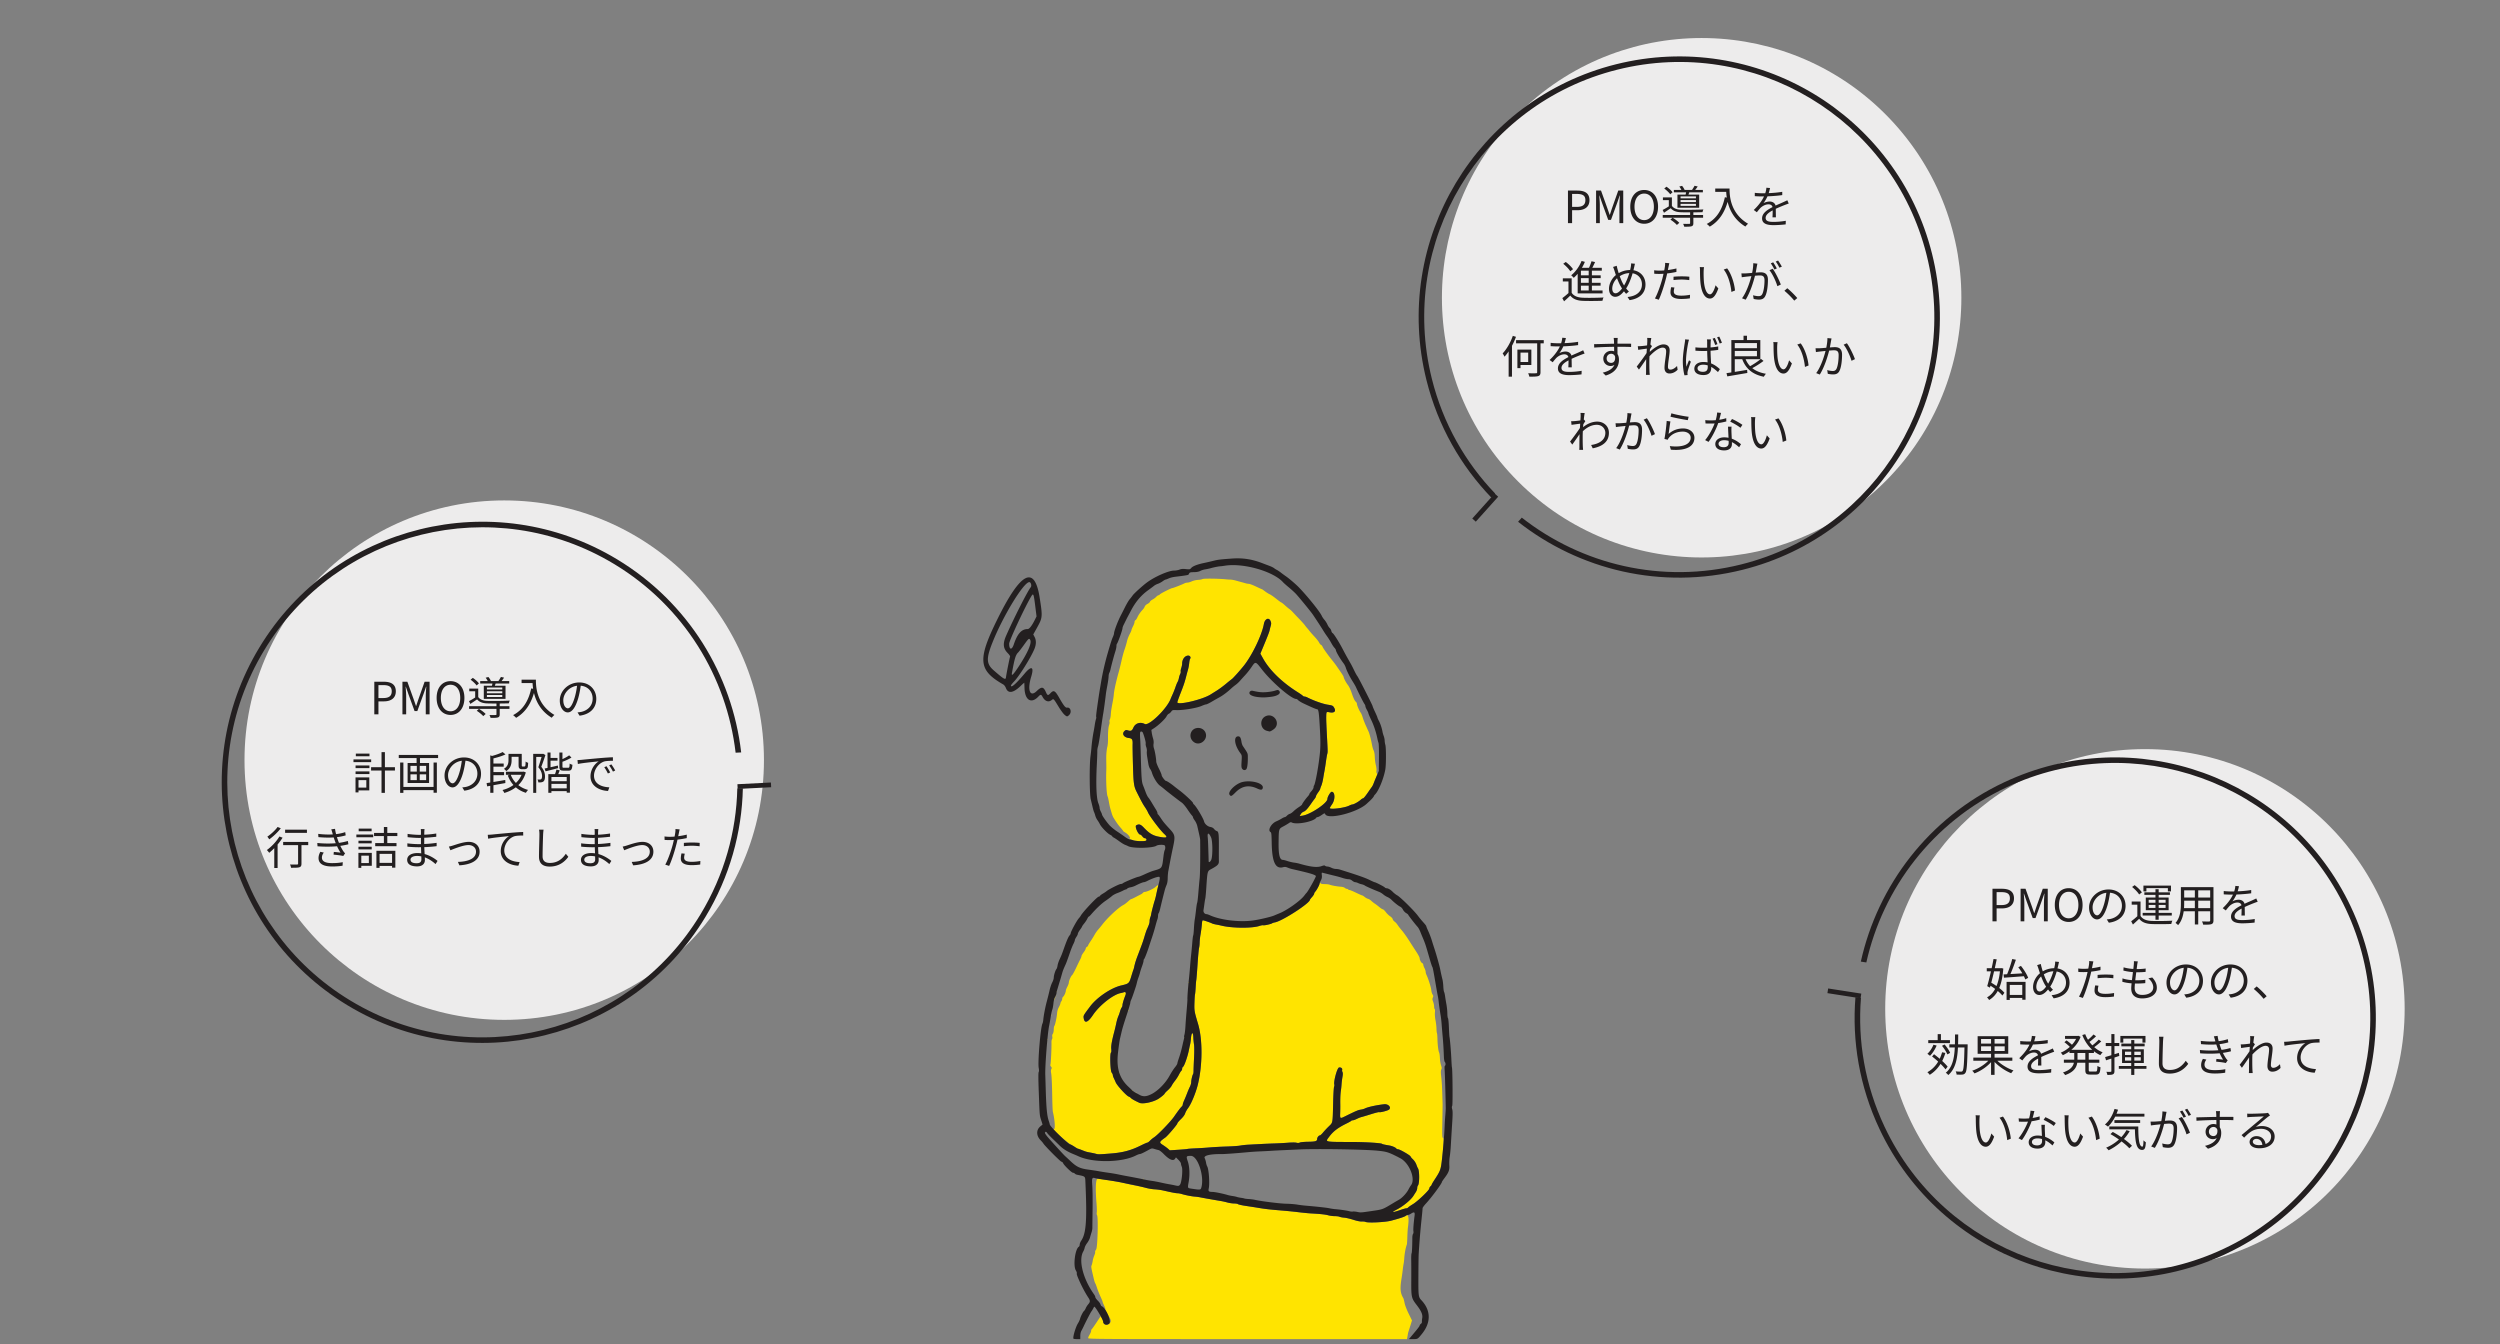 <svg xmlns="http://www.w3.org/2000/svg" width="900" height="484" fill="none"><rect width="100%" height="100%" fill="#808080" stroke="none"/><g clip-path="url(#a)"><circle cx="181.522" cy="273.652" r="93.5" fill="#EDECEC"/><circle cx="772.178" cy="363.179" r="93.5" fill="#EDECEC"/><circle cx="612.595" cy="107.191" r="93.5" fill="#EDECEC" transform="rotate(46.37 612.595 107.191)"/><path fill="#231F20" fill-rule="evenodd" d="M265.43 283.883c-.364 15.467-4.648 31.052-13.224 45.242-26.226 43.392-82.663 57.307-126.054 31.081s-57.308-82.662-31.081-126.054c26.226-43.391 82.662-57.307 126.054-31.081 25.235 15.253 40.501 40.724 43.699 67.904l2.002-.102c-3.234-27.821-18.841-53.904-44.667-69.513-44.337-26.798-102.003-12.579-128.8 31.758s-12.579 102.003 31.758 128.8 102.003 12.579 128.8-31.758c8.792-14.546 13.169-30.526 13.516-46.38z" clip-rule="evenodd"/><path fill="#231F20" d="m265.472 282.316 12.058-.617.087 1.705-12.058.617z"/><path fill="#231F20" fill-rule="evenodd" d="M538.263 177.68c-10.718-11.158-18.758-25.18-22.782-41.265-12.304-49.186 17.593-99.034 66.779-111.338 49.186-12.305 99.034 17.592 111.339 66.778s-17.593 99.034-66.779 111.339c-28.605 7.156-57.435.038-78.973-16.847l-1.338 1.492c22.018 17.311 51.522 24.618 80.796 17.295 50.258-12.573 80.807-63.507 68.234-113.764-12.573-50.258-63.507-80.807-113.764-68.234-50.258 12.573-80.807 63.507-68.234 113.764 4.125 16.488 12.379 30.855 23.383 42.274z" clip-rule="evenodd"/><path fill="#231F20" d="m539.345 178.814-8.06 8.99-1.27-1.14 8.059-8.99z"/><path fill="#231F20" fill-rule="evenodd" d="M669.947 359.261c-1.23 15.423 1.426 31.367 8.495 46.365 21.619 45.862 76.323 65.516 122.184 43.898s65.515-76.322 43.896-122.185-76.322-65.516-122.184-43.898c-26.672 12.573-44.48 36.337-50.459 63.044l-1.981-.308c6.082-27.341 24.291-51.678 51.587-64.545 46.861-22.089 102.757-2.007 124.846 44.854 22.09 46.862 2.009 102.758-44.852 124.847s-102.756 2.007-124.846-44.854c-7.247-15.374-9.955-31.72-8.668-47.526z" clip-rule="evenodd"/><path fill="#231F20" d="m670.067 357.699-11.93-1.855-.263 1.687 11.93 1.855zm-425.39-59.123c-.096.352-.208.96-.272 1.264-.24 1.152-.576 2.96-1.024 4.56-.576 2.272-1.648 5.584-2.496 7.328l-1.392-.464c.96-1.664 2.08-4.912 2.688-7.168.384-1.472.8-3.488.912-4.32.064-.448.096-.992.064-1.328zm-3.536 2.672c1.76 0 4.112-.288 6.096-.784v1.248c-1.984.448-4.4.72-6.128.72-.704 0-1.264-.016-1.856-.064l-.032-1.248c.752.096 1.328.128 1.92.128m5.056 2.192c.832-.08 1.904-.128 2.928-.128.928 0 1.904.032 2.768.128l-.032 1.216c-.832-.096-1.76-.192-2.704-.192-.992 0-1.984.064-2.96.176zm.32 3.888c-.128.528-.224 1.024-.224 1.44 0 .752.432 1.488 2.704 1.488 1.056 0 2.144-.112 3.136-.304l-.048 1.28c-.864.128-1.936.224-3.104.224-2.512 0-3.888-.768-3.888-2.352 0-.608.096-1.216.24-1.888zm-22.353-2.56c.464-.08.992-.224 1.488-.384 1.136-.352 3.776-1.312 5.648-1.312 2.272 0 3.92 1.36 3.92 3.536 0 3.088-2.976 4.656-7.28 4.912l-.528-1.232c3.472-.096 6.512-1.088 6.512-3.696 0-1.36-1.072-2.368-2.72-2.368-1.968 0-5.472 1.456-6.496 1.872zm-8.767-6.304c-.032.272-.064.592-.08 1.072-.032.64-.032 2.784-.032 4.128 0 2.112.24 4.912.24 5.984 0 1.12-.736 2.256-2.816 2.256-2.304 0-3.568-.816-3.568-2.368 0-1.456 1.392-2.432 3.696-2.432 3.376 0 6.016 1.824 7.248 2.832l-.736 1.136c-1.44-1.328-3.808-2.928-6.656-2.928-1.536 0-2.352.592-2.352 1.328 0 .752.624 1.296 2.208 1.296.928 0 1.712-.272 1.712-1.392 0-1.232-.16-4.304-.16-5.712v-4.24c0-.272-.016-.752-.064-.96zm-6.112 1.728c1.024.192 3.024.352 4.08.352 2.032 0 4.176-.144 6.256-.48v1.168c-1.808.208-4.096.416-6.24.416-1.104 0-3.072-.144-4.08-.272zm-.08 3.408c1.136.176 2.96.288 4.016.288 2.32 0 4.448-.16 6.528-.464v1.2c-2.176.272-4.128.384-6.528.384-1.104 0-2.864-.08-4-.208zm-13.52-4.912c-.08.528-.128 1.088-.16 1.616-.064 1.808-.192 5.6-.192 7.984 0 1.76 1.104 2.368 2.624 2.368 2.928 0 4.592-1.632 5.744-3.296l.896 1.088c-1.088 1.52-3.168 3.52-6.672 3.52-2.304 0-3.888-.944-3.888-3.568 0-2.368.16-6.416.16-8.096 0-.592-.048-1.152-.144-1.616zm-20.096 1.84c.608-.016 1.12-.048 1.44-.08 1.04-.112 4.048-.4 7.008-.656 1.744-.144 3.232-.24 4.304-.272l.016 1.28c-.928-.016-2.32.016-3.136.24-2.288.736-3.68 3.184-3.68 5.072 0 3.12 2.928 4.112 5.52 4.224l-.448 1.312c-2.976-.112-6.336-1.68-6.336-5.264 0-2.496 1.52-4.528 2.992-5.392-1.728.176-5.792.576-7.536.944zm-13.987 4.24c.464-.08.992-.224 1.488-.384 1.136-.352 3.776-1.312 5.648-1.312 2.272 0 3.92 1.36 3.92 3.536 0 3.088-2.976 4.656-7.28 4.912l-.528-1.232c3.472-.096 6.512-1.088 6.512-3.696 0-1.36-1.072-2.368-2.72-2.368-1.968 0-5.472 1.456-6.496 1.872zm-8.768-6.304c-.032.272-.064.592-.08 1.072-.032.64-.032 2.784-.032 4.128 0 2.112.24 4.912.24 5.984 0 1.12-.736 2.256-2.816 2.256-2.304 0-3.568-.816-3.568-2.368 0-1.456 1.392-2.432 3.696-2.432 3.376 0 6.016 1.824 7.248 2.832l-.736 1.136c-1.44-1.328-3.808-2.928-6.656-2.928-1.536 0-2.352.592-2.352 1.328 0 .752.624 1.296 2.208 1.296.928 0 1.712-.272 1.712-1.392 0-1.232-.16-4.304-.16-5.712v-4.24c0-.272-.016-.752-.064-.96zm-6.112 1.728c1.024.192 3.024.352 4.08.352 2.032 0 4.176-.144 6.256-.48v1.168c-1.808.208-4.096.416-6.24.416-1.104 0-3.072-.144-4.08-.272zm-.08 3.408c1.136.176 2.96.288 4.016.288 2.32 0 4.448-.16 6.528-.464v1.2c-2.176.272-4.128.384-6.528.384-1.104 0-2.864-.08-4-.208zm-11.984-3.744h8.384v1.12h-8.384zm.416 3.648h7.664v1.12h-7.664zm1.088 7.136h5.6v1.104h-5.6zm2.032-12.928h1.232v6.384h-1.232zm-2.688 8.576h6.816v6.08h-1.184v-4.976h-4.496v5.04h-1.136zm-6.464-3.632h4.768v.944h-4.768zm.08-4.368h4.656v.96h-4.656zm-.08 6.544h4.768v.96h-4.768zm-.752-4.4h6.064v.992h-6.064zm1.36 6.592h4.192v4.672h-4.192v-.992h3.136v-2.672h-3.136zm-.624 0h1.04v5.408h-1.04zm-14.479-6.832c2.224.272 4.32.304 5.952.144a16.6 16.6 0 0 0 3.776-.768l.176 1.168c-1.04.304-2.4.576-3.68.688-1.616.16-3.856.16-6.144-.064zm-.32 3.28c2.736.288 5.456.24 7.328.016 1.52-.16 2.816-.48 3.664-.736l.208 1.184c-.88.24-2.096.48-3.44.64-1.968.256-4.928.304-7.68.096zm5.472-3.488c-.128-.464-.272-.96-.448-1.424l1.36-.176c.16 1.344.656 2.96 1.056 4.096.432 1.248 1.136 2.784 1.968 4.016.176.256.368.48.608.688l-.672.976c-.896-.224-2.384-.384-3.488-.496l.096-.976c.864.08 1.904.192 2.4.256-.88-1.376-1.552-2.912-2.016-4.208-.4-1.104-.64-1.952-.864-2.752m-3.136 6.944c-.384.544-.672 1.088-.672 1.808 0 1.312 1.168 1.984 3.68 1.984 1.488 0 2.656-.112 3.824-.336l-.064 1.264q-1.68.288-3.744.288c-3.12 0-4.88-.928-4.912-2.992 0-.912.272-1.584.64-2.288zm-13.921-8.24h7.856v1.152h-7.856zm4.672 4.768h1.216v7.44c0 .752-.176 1.12-.72 1.312-.544.176-1.456.192-3.024.192a4.4 4.4 0 0 0-.384-1.184c1.136.032 2.208.032 2.496.016.32-.016.416-.08.416-.352zm-5.376-.352h9.024v1.136h-9.024zm-3.2 1.232 1.056-1.04.144.064v9.12h-1.2zm1.856-3.2 1.136.432c-1.248 2.032-3.136 4.096-4.816 5.44-.176-.24-.592-.768-.848-.992 1.664-1.184 3.424-3.04 4.528-4.88m-.656-3.424 1.152.464c-1.072 1.408-2.72 2.96-4.144 3.984-.176-.256-.496-.72-.704-.96 1.328-.896 2.88-2.336 3.696-3.488m107.954-24.088c.608-.016 1.12-.048 1.44-.08 1.024-.112 4.048-.4 6.992-.656 1.76-.144 3.248-.24 4.32-.272l.016 1.28c-.928-.016-2.32.016-3.136.24-2.288.736-3.68 3.184-3.68 5.072 0 3.12 2.928 4.128 5.52 4.224l-.464 1.312c-2.96-.112-6.32-1.68-6.32-5.264 0-2.48 1.52-4.528 2.976-5.392-1.712.176-5.792.576-7.52.944zm10.448 2.224c.368.528.976 1.52 1.328 2.24l-.832.368c-.368-.768-.816-1.584-1.296-2.256zm1.744-.672c.4.528 1.024 1.504 1.392 2.208l-.816.4a16 16 0 0 0-1.36-2.24zm-22.417-2.32h3.04v.992h-3.04zm.32 8.368h6.432v.96h-6.432zm-.032 2.576h6.656v1.008h-6.656zm-.848-12.88h1.088v5.904h-1.088zm-1.04 5.744c1.232-.24 3.024-.656 4.768-1.072l.096.944c-1.584.4-3.232.832-4.528 1.136zm5.312-5.744h1.104v5.008c0 .4.08.464.528.464h1.552c.4 0 .48-.192.512-1.52.24.192.688.368 1.008.448-.128 1.664-.432 2.112-1.392 2.112h-1.824c-1.2 0-1.488-.32-1.488-1.504zm3.52.992.832.8c-.992.64-2.368 1.216-3.568 1.648-.048-.224-.224-.56-.352-.784 1.12-.464 2.384-1.104 3.088-1.664m-4.592 5.152 1.2.256c-.288.752-.576 1.52-.832 2.032l-1.04-.24c.24-.56.544-1.456.672-2.048m-2.912 1.632h7.776v6.656h-1.152v-5.632h-5.504v5.68h-1.12zm-5.44-7.296h3.6v1.088h-2.512v12.944h-1.088zm3.232 0h.208l.16-.048.8.464a103 103 0 0 1-1.488 4.24c1.088 1.344 1.328 2.48 1.328 3.456.016.848-.176 1.536-.608 1.856-.208.144-.48.224-.8.272a7 7 0 0 1-.992.032 3 3 0 0 0-.288-1.056c.32.016.608.032.832.016a.85.85 0 0 0 .48-.128c.224-.176.32-.624.32-1.12-.016-.848-.272-1.936-1.344-3.184.528-1.472 1.088-3.376 1.392-4.464zm-13.056 6.416h6.192v1.104h-6.192zm-5.072-2.944h4.272v1.136h-4.272zm0 3.072h4.416v1.136h-4.416zm6.544-6.56h3.76v1.072h-3.76zm4.48 6.432h.224l.208-.048.784.304c-1.2 4.112-4.192 6.352-7.744 7.392a4.6 4.6 0 0 0-.656-1.056c3.296-.832 6.176-2.928 7.184-6.384zm-4.24 1.04c1.04 2.736 3.232 4.704 6.288 5.52-.288.24-.624.72-.8 1.04-3.168-.976-5.376-3.152-6.528-6.272zm-7.344-6.928 1.136.368v13.12h-1.136zm-1.328 9.984c1.68-.256 4.256-.688 6.72-1.12l.048 1.104c-2.336.432-4.8.88-6.56 1.2zm7.888-10.528h1.12v2.304c0 1.312-.32 2.896-1.936 3.904-.16-.224-.592-.656-.832-.816 1.456-.88 1.648-2.048 1.648-3.12zm-2.112-.656 1.024.848c-1.312.656-3.2 1.2-4.832 1.568a3.4 3.4 0 0 0-.4-.896c1.52-.384 3.248-.976 4.208-1.52m5.744.656h1.136v3.952c0 .304.016.48.096.544.048.048.128.064.256.064h.448c.144 0 .288-.016.352-.064.064-.032.128-.16.16-.352.048-.224.064-.736.08-1.392.208.208.608.384.912.48-.032.64-.08 1.344-.16 1.616a.88.88 0 0 1-.48.528c-.176.112-.496.16-.752.16h-.816c-.32 0-.688-.08-.912-.288-.224-.192-.32-.464-.32-1.36zm-19.04 1.856c-.208 1.664-.528 3.536-1.024 5.248-.976 3.28-2.256 4.976-3.728 4.976-1.44 0-2.864-1.632-2.864-4.288 0-3.472 3.088-6.496 7.008-6.496 3.744 0 6.128 2.64 6.128 5.888 0 3.344-2.208 5.584-6.016 6.08l-.736-1.184c.512-.048.992-.112 1.376-.192 2.048-.464 4.064-2 4.064-4.768 0-2.56-1.776-4.672-4.848-4.672-3.52 0-5.712 2.896-5.712 5.248 0 2.016.912 2.912 1.632 2.912.752 0 1.616-1.088 2.432-3.792.464-1.52.8-3.328.96-4.992zm-22.943 10.048h11.856v1.152h-11.856zm-1.152-11.52h14.16v1.136h-14.16zm.496 2.736h1.168v10.928h-1.168zm12.032 0h1.184v10.88h-1.184zm-6.112-2.384h1.216v3.088h-1.216zm.08 2.992h1.056v6.336h-1.056zm-2.288 3.648v2.096h5.648v-2.096zm0-3.056v2.08h5.648v-2.08zm-1.024-1.024h7.728v7.2h-7.728zm-13.153 1.52h8.592v1.184h-8.592zm3.76-5.44h1.216v14.672h-1.216zm-9.344 4.8h4.992v.96h-4.992zm.096-4.272h4.912v.96h-4.912zm-.096 6.416h4.992v.96h-4.992zm-.752-4.32h6.368v.992h-6.368zm1.312 6.48h4.384v4.672h-4.384v-1.008h3.312v-2.672h-3.312zm-.576 0h1.072v5.408h-1.072zm81.156-33.624c-.208 1.664-.528 3.536-1.024 5.248-.976 3.28-2.256 4.976-3.728 4.976-1.44 0-2.864-1.632-2.864-4.288 0-3.472 3.088-6.496 7.008-6.496 3.744 0 6.128 2.64 6.128 5.888 0 3.344-2.208 5.584-6.016 6.08l-.736-1.184c.512-.048.992-.112 1.376-.192 2.048-.464 4.064-2 4.064-4.768 0-2.56-1.776-4.672-4.848-4.672-3.52 0-5.712 2.896-5.712 5.248 0 2.016.912 2.912 1.632 2.912.752 0 1.616-1.088 2.432-3.792.464-1.52.8-3.328.96-4.992zm-21.375-1.552h4.528v1.216h-4.528zm3.92 0h1.232c0 2.864.352 8.944 6.672 12.688-.272.208-.752.72-.976 1.008-6.4-3.872-6.928-10.688-6.928-13.696m-.448 3.136 1.36.256c-1.152 4.88-3.264 8.256-6.8 10.336a8 8 0 0 0-1.088-.976c3.552-1.856 5.552-5.088 6.528-9.616m-22.368 6.4H183.4v.976h-14.528zm4-9.04h10.448v.88h-10.448zm5.856 7.936h1.168v4.032c0 .64-.144.944-.64 1.12-.512.16-1.328.176-2.656.16-.048-.304-.24-.72-.384-1.024 1.008.032 1.92.016 2.176 0 .272 0 .336-.064.336-.272zm-7.104 2.768.8-.688c.864.496 1.904 1.28 2.416 1.84l-.88.768c-.464-.576-1.488-1.392-2.336-1.92m-2.208-11.2.8-.656c.816.56 1.776 1.376 2.192 2l-.832.736c-.416-.608-1.36-1.488-2.16-2.08m5.424-.72.992-.24c.384.448.784 1.088.944 1.536l-1.04.288c-.16-.448-.528-1.104-.896-1.584m.448 4.88v.72h5.536v-.72zm0 1.36v.72h5.536v-.72zm0-2.688v.688h5.536v-.688zm-1.12-.656h7.824v4.736h-7.824zm-2 1.024v3.456h-1.104v-2.48h-2.128v-.976zm5.232-2.4 1.184.128a26 26 0 0 1-.592 1.6l-.944-.16c.128-.464.288-1.136.352-1.568m2.928-1.792 1.136.256c-.384.576-.8 1.12-1.152 1.536l-.928-.24c.304-.464.736-1.12.944-1.552m-8.16 7.232c.624.928 1.808 1.344 3.28 1.392 1.856.064 6.016.016 8.064-.096a4 4 0 0 0-.32.976c-1.936.08-5.84.096-7.712.032-1.696-.048-2.896-.464-3.728-1.456-.784.544-1.584 1.072-2.432 1.632l-.48-1.008c.752-.384 1.68-.928 2.496-1.472zm-9.972 6.448c-2.96 0-5.008-2.368-5.008-6.128s2.048-6.032 5.008-6.032c2.944 0 4.992 2.288 4.992 6.032 0 3.76-2.048 6.128-4.992 6.128m0-1.312c2.096 0 3.488-1.888 3.488-4.816s-1.392-4.736-3.488-4.736c-2.112 0-3.488 1.808-3.488 4.736s1.376 4.816 3.488 4.816m-17.32 1.088v-11.728h1.776l2.256 6.288c.288.8.56 1.616.848 2.448h.064c.288-.832.544-1.648.816-2.448l2.224-6.288h1.792v11.728h-1.376v-6.48c0-1.024.112-2.432.192-3.472h-.08l-.928 2.672-2.224 6.112h-.992l-2.224-6.112-.928-2.672h-.064c.08 1.04.192 2.448.192 3.472v6.48zm-10.125 0v-11.728h3.344c2.624 0 4.4.88 4.4 3.456 0 2.464-1.76 3.616-4.336 3.616h-1.92v4.656zm1.488-5.856h1.744c2.048 0 3.04-.752 3.04-2.416 0-1.712-1.04-2.24-3.12-2.24h-1.664zM631.925 150.18c-.08.368-.128 1.136-.144 1.552-.016.992 0 2.464.112 3.776.272 2.672 1.04 4.448 2.192 4.448.816 0 1.568-1.648 1.984-3.248l1.008 1.136c-.976 2.704-1.936 3.632-3.024 3.632-1.52 0-2.96-1.504-3.408-5.648-.144-1.376-.176-3.328-.176-4.256 0-.368 0-1.056-.096-1.424zm8.32.432c1.44 1.856 2.592 5.264 2.832 7.968l-1.296.512c-.272-2.88-1.248-6.176-2.768-8.048zm-26.351.64c.592.064 1.28.096 1.968.096 1.728 0 3.744-.208 5.584-.816l.032 1.184c-1.568.432-3.664.784-5.616.768-.592 0-1.28-.016-1.872-.032zm5.68-2.608c-.208.784-.544 2.288-.928 3.424-.768 2.304-2.24 5.216-3.568 7.008l-1.232-.64c1.424-1.664 2.912-4.512 3.568-6.4.352-1.008.704-2.416.752-3.536zm3.776 4.944a16 16 0 0 0-.032 1.712c.032 1.04.176 3.472.176 4.528 0 1.28-.816 2.32-2.8 2.32-1.76 0-3.184-.704-3.184-2.304 0-1.472 1.392-2.4 3.184-2.4 2.688 0 4.752 1.344 6.064 2.48l-.672 1.088c-1.232-1.12-3.072-2.544-5.424-2.544-1.184 0-1.984.544-1.984 1.28s.624 1.248 1.872 1.248c1.328 0 1.776-.704 1.776-1.568 0-1.216-.176-4.08-.24-5.84zm3.2.416c-.864-.736-2.608-1.712-3.664-2.208l.64-.96c1.168.496 2.976 1.536 3.744 2.112zm-24.849-5.216c1.376.448 4.784 1.104 6.208 1.248l-.304 1.216c-1.536-.208-4.992-.912-6.224-1.232zm-.352 2.928c-.208 1.088-.496 3.456-.656 4.496 1.536-1.344 3.296-1.968 5.216-1.968 2.448 0 4.08 1.472 4.08 3.36 0 2.848-2.544 4.784-8.48 4.288l-.384-1.296c5.056.608 7.52-.848 7.52-3.04 0-1.264-1.2-2.176-2.832-2.176-2.096 0-3.824.784-4.944 2.144a2.5 2.5 0 0 0-.48.784l-1.2-.288c.32-1.456.72-4.816.816-6.48zm-14-2.864c-.064.304-.128.64-.192.96a80 80 0 0 1-.528 2.88c-.544 2.24-1.696 6.224-3.504 9.152l-1.296-.528c1.824-2.432 3.104-6.704 3.536-8.672.288-1.264.512-2.704.512-3.936zm5.52 1.712c.992 1.296 2.384 4.24 2.912 5.728l-1.232.592c-.48-1.648-1.728-4.48-2.848-5.792zm-11.28 1.808c.512.016.928.016 1.44 0 1.184-.032 4.432-.4 5.52-.4 1.424 0 2.592.544 2.592 2.72 0 1.904-.256 4.448-.912 5.776-.512 1.072-1.312 1.328-2.336 1.328-.624 0-1.376-.112-1.888-.224l-.208-1.344c.672.208 1.504.336 1.952.336.592 0 1.072-.128 1.408-.832.512-1.072.752-3.168.752-4.896 0-1.456-.672-1.728-1.696-1.728-1.072 0-4.064.352-5.04.448-.368.048-1.04.128-1.44.192zm-8.783 7.824c2.704-.4 5.136-1.648 5.12-4.4 0-1.232-.976-2.864-3.104-2.864-2.048 0-3.888 1.136-5.44 2.752v-1.424c1.92-1.808 3.952-2.48 5.632-2.48 2.224 0 4.192 1.552 4.192 4.032.016 3.232-2.336 4.912-5.824 5.584zm-3.616-7.712c-.512.064-2.256.288-3.44.464l-.144-1.328c.352.016.656.016 1.056-.016.848-.048 2.832-.288 3.584-.528l.464.544a66 66 0 0 0-.976 1.552l-.48 2.192a137 137 0 0 1-3.232 4.688l-.8-1.088c.992-1.248 3.152-4.192 3.776-5.248l.064-.816zm-.16-2.656c0-.368.016-.784-.064-1.184l1.52.048c-.224 1.04-.72 5.616-.72 8.432 0 1.456 0 2.432.064 3.856.016.272.064.672.08.976h-1.376c.016-.224.048-.688.048-.944 0-1.552.016-2.352.032-4.112.032-1.408.416-6.48.416-7.072m90.319-27.976c-.064.304-.128.64-.192.96a80 80 0 0 1-.528 2.88c-.544 2.24-1.696 6.224-3.504 9.152l-1.296-.528c1.824-2.432 3.104-6.704 3.536-8.672.288-1.264.512-2.704.512-3.936zm5.52 1.712c.992 1.296 2.384 4.24 2.912 5.728l-1.232.592c-.48-1.648-1.728-4.48-2.848-5.792zm-11.28 1.808c.512.016.928.016 1.44 0 1.184-.032 4.432-.4 5.52-.4 1.424 0 2.592.544 2.592 2.72 0 1.904-.256 4.448-.912 5.776-.512 1.072-1.312 1.328-2.336 1.328-.624 0-1.376-.112-1.888-.224l-.208-1.344c.672.208 1.504.336 1.952.336.592 0 1.072-.128 1.408-.832.512-1.072.752-3.168.752-4.896 0-1.456-.672-1.728-1.696-1.728-1.072 0-4.064.352-5.04.448-.368.048-1.04.128-1.44.192zm-13.664-2.192c-.08.368-.128 1.136-.144 1.552-.016.992 0 2.464.112 3.776.272 2.672 1.04 4.448 2.192 4.448.816 0 1.568-1.648 1.984-3.248l1.008 1.136c-.976 2.704-1.936 3.632-3.024 3.632-1.52 0-2.96-1.504-3.408-5.648-.144-1.376-.176-3.328-.176-4.256 0-.368 0-1.056-.096-1.424zm8.32.432c1.44 1.856 2.592 5.264 2.832 7.968l-1.296.512c-.272-2.88-1.248-6.176-2.768-8.048zm-24.272 1.744h9.024v.992h-9.024zm3.696-4.48h1.248v2.08h-1.248zm-6.128 13.456c1.824-.256 4.704-.72 7.424-1.184l.08 1.12c-2.576.448-5.312.912-7.216 1.232zm6.656-5.6c1.088 3.184 3.568 5.152 7.536 5.824a6 6 0 0 0-.752 1.072c-4.144-.832-6.624-2.992-7.888-6.624zm5.744.464.928.736c-1.28.992-3.088 2.128-4.464 2.816l-.8-.688c1.36-.704 3.216-1.92 4.336-2.864m-10.016-6.768h9.792v6.896h-9.792v-1.072h8.576V123.5h-8.576zm-.64 0h1.232v11.936l-1.232.096zm-12.944 2.624c.912.096 1.776.144 2.72.144 1.92 0 3.888-.16 5.504-.48v1.232c-1.696.288-3.632.416-5.536.416-.912 0-1.744-.048-2.672-.112zm5.6-2.864c-.048.32-.08.656-.096.96a62 62 0 0 0-.048 2.672c0 2.464.24 4.944.24 6.608 0 1.312-.608 2.592-2.768 2.592-2.128 0-3.312-.864-3.312-2.304 0-1.344 1.184-2.4 3.28-2.4 2.704 0 4.576 1.36 5.92 2.576l-.688 1.056c-1.696-1.568-3.296-2.656-5.328-2.656-1.2 0-2.032.528-2.032 1.296 0 .832.8 1.264 1.936 1.264 1.36 0 1.744-.688 1.744-1.744 0-1.152-.208-4.16-.208-6.272 0-1.088-.016-2.112 0-2.672 0-.272-.032-.688-.08-.976zm-7.888.112c-.096.272-.24.784-.288 1.072-.32 1.488-.8 4.656-.8 6.448 0 .784.048 1.44.176 2.224.24-.72.624-1.696.912-2.352l.656.512c-.4 1.12-.992 2.752-1.152 3.536-.048.224-.08.528-.064.72 0 .16.032.384.048.56l-1.136.096c-.304-1.152-.592-2.912-.592-5.072 0-2.352.528-5.408.72-6.736.064-.368.112-.784.112-1.136zm9.28-.64c.288.592.72 1.584.944 2.24l-.816.288c-.24-.704-.608-1.664-.928-2.272zm1.6-.48c.304.592.72 1.568.96 2.208l-.816.288c-.24-.72-.608-1.648-.928-2.24zm-14.991 11.936c-.864.864-1.856 1.344-2.944 1.344-1.072 0-1.776-.704-1.776-2.016 0-1.792.592-4.416.592-5.968 0-.928-.464-1.328-1.28-1.328-1.504 0-3.824 1.984-5.328 3.808l.016-1.584c.992-1.088 3.648-3.392 5.616-3.392 1.504 0 2.24.848 2.24 2.144 0 1.6-.608 4.352-.608 5.968 0 .544.272.976.848.976.752 0 1.6-.464 2.416-1.312zm-10.752-7.648c-.528.08-2.256.288-3.44.48l-.144-1.328c.352.016.656.016 1.056-.016.848-.048 2.848-.288 3.584-.528l.464.544a66 66 0 0 0-.976 1.552l-.48 2.192a137 137 0 0 1-3.232 4.688l-.8-1.088c.992-1.248 3.152-4.176 3.776-5.232l.064-.832zm-.16-2.64c0-.368.016-.784-.064-1.184l1.504.048c-.224 1.04-.704 5.616-.704 8.432 0 1.456 0 2.432.064 3.856.016.272.064.672.08.976h-1.376c.032-.304.048-.688.048-.944 0-1.552.016-2.352.032-4.112.032-1.408.416-6.48.416-7.072m-10.641-1.168c-.032.192-.08.816-.08 1.008-.048 1.04-.016 4.128 0 5.408l-1.216-.624c0-.704-.016-3.888-.064-4.768-.032-.432-.08-.88-.112-1.024zm-8.512 2.24c2.176-.032 6.176-.176 8.64-.176 1.952 0 3.936 0 4.688.016l-.016 1.184c-.896-.048-2.336-.08-4.688-.08-2.752 0-6.176.112-8.592.288zm8.4 4.64c0 2.144-.992 3.216-2.448 3.216-1.344 0-2.64-.944-2.64-2.688 0-1.584 1.312-2.768 2.832-2.768 1.856 0 2.8 1.376 2.8 3.216 0 2.176-1.056 4.576-4.768 5.68l-1.072-1.04c2.912-.688 4.608-2.112 4.608-4.752 0-1.44-.704-2.048-1.568-2.048-.848 0-1.632.656-1.632 1.696 0 1.008.752 1.584 1.632 1.584.992 0 1.632-.832 1.376-2.544zm-18.56-6.848c-.144.624-.32 1.504-.736 2.576-.4.976-.992 2.048-1.632 2.88.624-.368 1.536-.592 2.24-.592 1.232 0 2.192.736 2.192 2.032 0 .832.032 2.672.048 3.664h-1.232c.064-.848.08-2.496.064-3.328-.016-.928-.656-1.36-1.488-1.36-1.024 0-2.032.512-2.768 1.168-.464.448-.912 1.024-1.44 1.68l-1.104-.816c2.304-2.208 3.376-4.064 3.92-5.424.352-.88.576-1.84.624-2.592zm-5.488 1.728c.864.112 1.968.16 2.704.16 2.16 0 4.928-.128 7.184-.528v1.184c-2.24.336-5.216.48-7.248.48a41 41 0 0 1-2.64-.096zm12.224 3.856c-.4.128-.976.352-1.408.512-1.136.448-2.656 1.056-4.208 1.856-1.584.832-2.704 1.696-2.704 2.8 0 1.248 1.232 1.44 2.88 1.44a27 27 0 0 0 4.384-.4l-.048 1.296a42 42 0 0 1-4.384.272c-2.272 0-4.112-.496-4.112-2.432 0-1.952 1.984-3.152 3.888-4.128 1.52-.784 2.816-1.28 3.872-1.776.48-.224.88-.4 1.328-.624zm-24.672-4.816h9.968v1.152h-9.968zm7.6.416h1.2v11.088c0 .864-.224 1.216-.8 1.424-.592.192-1.648.224-3.216.208a5.7 5.7 0 0 0-.432-1.232c1.28.048 2.448.032 2.816.016.336-.016.432-.096.432-.416zm-7.12 2.992h1.12v6.656h-1.12zm.512 0h4.512v5.536h-4.512v-1.072h3.376v-3.392h-3.376zm-2.16-4.96 1.136.352c-.96 2.672-2.496 5.376-4.128 7.152-.112-.272-.464-.912-.672-1.184 1.472-1.536 2.832-3.92 3.664-6.32m-1.504 4.176 1.184-1.168.016.016v11.664h-1.2zm102.827-16.856a27.6 27.6 0 0 0-3.552-3.552l1.04-.912c1.152.928 2.592 2.368 3.6 3.536zm-13.272-13.312c-.064.288-.128.64-.192.944-.112.576-.32 1.888-.544 2.88-.544 2.256-1.68 6.24-3.488 9.152l-1.312-.512c1.824-2.448 3.104-6.72 3.536-8.672.304-1.28.512-2.72.512-3.952zm5.504 1.84c.992 1.296 2.384 4.208 2.928 5.68l-1.248.592c-.464-1.632-1.728-4.416-2.848-5.744zm-11.264 1.664c.496.032.912.016 1.424 0 1.2-.032 4.448-.384 5.536-.384 1.424 0 2.592.544 2.592 2.704 0 1.904-.256 4.448-.928 5.776-.496 1.072-1.296 1.344-2.336 1.344a8.4 8.4 0 0 1-1.872-.24l-.224-1.328c.672.208 1.52.32 1.968.32.592 0 1.072-.128 1.392-.816.512-1.088.768-3.168.768-4.896 0-1.472-.672-1.744-1.696-1.744-1.072 0-4.08.368-5.056.464-.368.048-1.024.128-1.44.192zm11.44-3.984c.4.576.976 1.552 1.312 2.208l-.864.384c-.32-.656-.864-1.616-1.312-2.224zm1.76-.64c.432.592 1.04 1.6 1.36 2.192l-.88.384c-.336-.704-.864-1.616-1.328-2.208zm-26.656 2.384c-.08.368-.128 1.136-.144 1.552-.016.992 0 2.464.112 3.776.272 2.672 1.04 4.448 2.192 4.448.816 0 1.568-1.648 1.984-3.248l1.008 1.136c-.976 2.704-1.936 3.632-3.024 3.632-1.52 0-2.96-1.504-3.408-5.648-.144-1.376-.176-3.328-.176-4.256 0-.368 0-1.056-.096-1.424zm8.32.432c1.44 1.856 2.592 5.264 2.832 7.968l-1.296.512c-.272-2.88-1.248-6.176-2.768-8.048zm-20.815-1.856c-.096.352-.208.96-.272 1.264-.24 1.152-.576 2.96-1.024 4.56-.576 2.272-1.648 5.584-2.496 7.328l-1.392-.464c.96-1.664 2.08-4.912 2.688-7.168.384-1.472.8-3.488.912-4.32.064-.448.096-.992.064-1.328zm-3.536 2.672c1.76 0 4.112-.288 6.096-.784v1.248c-1.984.448-4.4.72-6.128.72-.704 0-1.264-.016-1.856-.064l-.032-1.248c.752.096 1.328.128 1.92.128m5.056 2.192c.832-.08 1.904-.128 2.928-.128.928 0 1.904.032 2.768.128l-.032 1.216c-.832-.096-1.76-.192-2.704-.192-.992 0-1.984.064-2.96.176zm.32 3.888c-.128.528-.224 1.024-.224 1.44 0 .752.432 1.488 2.704 1.488 1.056 0 2.144-.112 3.136-.304l-.048 1.28c-.864.128-1.936.224-3.104.224-2.512 0-3.888-.768-3.888-2.352 0-.608.096-1.216.24-1.888zm-14.209-8.56c-.112.4-.208.96-.288 1.264-.576 2.64-1.696 5.984-2.976 7.744-1.216 1.696-2.384 2.896-3.84 2.896-1.216 0-2.24-1.008-2.24-2.88 0-2.016 1.232-4.144 2.928-5.28 1.584-1.072 3.152-1.488 4.8-1.488 3.136 0 5.408 2.112 5.408 5.232 0 3.2-2.288 5.136-5.728 5.616l-.736-1.136c3.344-.304 5.184-2.048 5.184-4.528 0-2.352-1.696-4.08-4.272-4.08-1.552 0-2.944.528-4.192 1.456-1.36.976-2.224 2.688-2.224 4.128 0 1.056.464 1.696 1.184 1.696 1.04 0 2.16-1.36 2.976-2.656 1.056-1.632 2.128-4.56 2.528-6.896a6 6 0 0 0 .096-1.216zm-6.56.736c.08.432.208.96.336 1.408.416 1.568 1.312 4.032 1.984 5.152.544.928 1.296 1.984 2.064 2.72l-1.008.816a14.6 14.6 0 0 1-1.84-2.528c-.784-1.248-1.712-3.696-2.32-5.696-.16-.512-.336-1.04-.544-1.456zm-16.224 4.528v5.664h-1.152v-4.544h-2.032v-1.12zm0 5.184c.752 1.184 2.16 1.728 4.064 1.792 1.776.08 5.472.032 7.408-.096a4.5 4.5 0 0 0-.384 1.184c-1.808.08-5.232.112-7.024.032-2.112-.08-3.568-.64-4.56-1.904a58 58 0 0 1-2.24 2.08l-.624-1.168a29 29 0 0 0 2.32-1.92zm-3.04-10.432.912-.656c.992.72 2.112 1.824 2.608 2.608l-.992.752c-.448-.8-1.552-1.92-2.528-2.704m10.176-.912 1.296.288c-.464 1.024-1.04 2.192-1.488 2.944l-.992-.288c.432-.816.928-2.064 1.184-2.944m-3.808 2.352h7.52v1.04h-7.52v7.616h-1.168v-7.744l.896-.912zm-.544 2.72h7.664v1.008h-7.664zm0 2.688h7.632v1.024h-7.632zm-.624 2.768h8.96v1.04h-8.96zm3.968-7.696h1.152v8.096h-1.152zm-2.56-2.944 1.184.336c-.928 2.272-2.432 4.384-4.016 5.744-.192-.24-.64-.704-.912-.912 1.552-1.232 2.928-3.136 3.744-5.168m67.842-26.248c-.144.624-.32 1.504-.736 2.576-.4.976-.992 2.048-1.632 2.88.624-.368 1.536-.592 2.24-.592 1.232 0 2.192.736 2.192 2.032 0 .832.032 2.672.048 3.664h-1.232c.064-.848.08-2.496.064-3.328-.016-.928-.656-1.36-1.488-1.36-1.024 0-2.032.512-2.768 1.168-.464.448-.912 1.024-1.44 1.68l-1.104-.816c2.304-2.208 3.376-4.064 3.92-5.424.352-.88.576-1.84.624-2.592zm-5.488 1.728c.864.112 1.968.16 2.704.16 2.16 0 4.928-.128 7.184-.528v1.184c-2.24.336-5.216.48-7.248.48a41 41 0 0 1-2.64-.096zm12.224 3.856c-.4.128-.976.352-1.408.512-1.136.448-2.656 1.056-4.208 1.856-1.584.832-2.704 1.696-2.704 2.8 0 1.248 1.232 1.44 2.88 1.44a27 27 0 0 0 4.384-.4l-.048 1.296a42 42 0 0 1-4.384.272c-2.272 0-4.112-.496-4.112-2.432 0-1.952 1.984-3.152 3.888-4.128 1.52-.784 2.816-1.28 3.872-1.776.48-.224.88-.4 1.328-.624zm-26.464-5.408h4.528v1.216h-4.528zm3.92 0h1.232c0 2.864.352 8.944 6.672 12.688-.272.208-.752.72-.976 1.008-6.4-3.872-6.928-10.688-6.928-13.696m-.448 3.136 1.36.256c-1.152 4.88-3.264 8.256-6.8 10.336a8 8 0 0 0-1.088-.976c3.552-1.856 5.552-5.088 6.528-9.616m-22.368 6.4h14.528v.976h-14.528zm4-9.04h10.448v.88h-10.448zm5.856 7.936h1.168v4.032c0 .64-.144.944-.64 1.12-.512.16-1.328.176-2.656.16-.048-.304-.24-.72-.384-1.024 1.008.032 1.92.016 2.176 0 .272 0 .336-.064.336-.272zm-7.104 2.768.8-.688c.864.496 1.904 1.28 2.416 1.84l-.88.768c-.464-.576-1.488-1.392-2.336-1.92m-2.208-11.2.8-.656c.816.56 1.776 1.376 2.192 2l-.832.736c-.416-.608-1.36-1.488-2.16-2.08m5.424-.72.992-.24c.384.448.784 1.088.944 1.536l-1.04.288c-.16-.448-.528-1.104-.896-1.584m.448 4.88v.72h5.536v-.72zm0 1.36v.72h5.536v-.72zm0-2.688v.688h5.536V70.7zm-1.12-.656h7.824v4.736h-7.824zm-2 1.024v3.456h-1.104v-2.48h-2.128v-.976zm5.232-2.4 1.184.128a26 26 0 0 1-.592 1.6l-.944-.16c.128-.464.288-1.136.352-1.568m2.928-1.792 1.136.256c-.384.576-.8 1.12-1.152 1.536l-.928-.24c.304-.464.736-1.12.944-1.552m-8.16 7.232c.624.928 1.808 1.344 3.28 1.392 1.856.064 6.016.016 8.064-.096a4 4 0 0 0-.32.976c-1.936.08-5.84.096-7.712.032-1.696-.048-2.896-.464-3.728-1.456-.784.544-1.584 1.072-2.432 1.632l-.48-1.008c.752-.384 1.68-.928 2.496-1.472zm-9.972 6.448c-2.96 0-5.008-2.368-5.008-6.128s2.048-6.032 5.008-6.032c2.944 0 4.992 2.288 4.992 6.032 0 3.76-2.048 6.128-4.992 6.128m0-1.312c2.096 0 3.488-1.888 3.488-4.816s-1.392-4.736-3.488-4.736c-2.112 0-3.488 1.808-3.488 4.736s1.376 4.816 3.488 4.816m-17.32 1.088V68.604h1.776l2.256 6.288c.288.8.56 1.616.848 2.448h.064c.288-.832.544-1.648.816-2.448l2.224-6.288h1.792v11.728h-1.376v-6.48c0-1.024.112-2.432.192-3.472h-.08l-.928 2.672-2.224 6.112h-.992l-2.224-6.112-.928-2.672h-.064c.08 1.04.192 2.448.192 3.472v6.48zm-10.125 0V68.604h3.344c2.624 0 4.4.88 4.4 3.456 0 2.464-1.76 3.616-4.336 3.616h-1.92v4.656zm1.488-5.856h1.744c2.048 0 3.04-.752 3.04-2.416 0-1.712-1.04-2.24-3.12-2.24h-1.664zm243.032 326.427c.352.032.8.048 1.12.048.848 0 4.64-.112 5.488-.192.48-.048.704-.08.88-.144l.736.944c-.288.192-.608.4-.912.64-.784.608-2.96 2.48-4.208 3.504.736-.24 1.504-.32 2.224-.32 2.656 0 4.56 1.584 4.56 3.744 0 2.576-2.128 4.256-5.52 4.256-2.176 0-3.504-.944-3.504-2.288 0-1.088.992-2.08 2.464-2.08 2.128 0 3.2 1.504 3.312 3.12l-1.152.192c-.096-1.36-.88-2.336-2.16-2.336-.736 0-1.296.448-1.296 1.008 0 .784.88 1.248 2.144 1.248 2.72 0 4.432-1.12 4.432-3.12 0-1.584-1.504-2.752-3.6-2.752-2.656 0-4.096 1.12-6.112 3.184l-.928-.928a310 310 0 0 0 4.304-3.6c.896-.736 2.912-2.416 3.712-3.136-.848.048-4.048.176-4.88.224-.368.032-.72.048-1.072.096zm-9.776-.896c-.032.192-.08.816-.08 1.008-.048 1.04-.016 4.128 0 5.408l-1.216-.624c0-.704-.016-3.888-.064-4.768-.032-.432-.08-.88-.112-1.024zm-8.512 2.24c2.176-.032 6.176-.176 8.64-.176 1.952 0 3.936 0 4.688.016l-.016 1.184c-.896-.048-2.336-.08-4.688-.08-2.752 0-6.176.112-8.592.288zm8.4 4.64c0 2.144-.992 3.216-2.448 3.216-1.344 0-2.64-.944-2.64-2.688 0-1.584 1.312-2.768 2.832-2.768 1.856 0 2.8 1.376 2.8 3.216 0 2.176-1.056 4.576-4.768 5.68l-1.072-1.04c2.912-.688 4.608-2.112 4.608-4.752 0-1.44-.704-2.048-1.568-2.048-.848 0-1.632.656-1.632 1.696 0 1.008.752 1.584 1.632 1.584.992 0 1.632-.832 1.376-2.544zm-19.136-6.624c-.064.288-.128.64-.192.944-.112.576-.32 1.888-.544 2.88-.544 2.256-1.68 6.24-3.488 9.152l-1.312-.512c1.824-2.448 3.104-6.72 3.536-8.672.304-1.28.512-2.72.512-3.952zm5.504 1.84c.992 1.296 2.384 4.208 2.928 5.68l-1.248.592c-.464-1.632-1.728-4.416-2.848-5.744zm-11.264 1.664c.496.032.912.016 1.424 0 1.2-.032 4.448-.384 5.536-.384 1.424 0 2.592.544 2.592 2.704 0 1.904-.256 4.448-.928 5.776-.496 1.072-1.296 1.344-2.336 1.344a8.4 8.4 0 0 1-1.872-.24l-.224-1.328c.672.208 1.52.32 1.968.32.592 0 1.072-.128 1.392-.816.512-1.088.768-3.168.768-4.896 0-1.472-.672-1.744-1.696-1.744-1.072 0-4.08.368-5.056.464-.368.048-1.024.128-1.44.192zm11.44-3.984c.4.576.976 1.552 1.312 2.208l-.864.384c-.32-.656-.864-1.616-1.312-2.224zm1.76-.64c.432.592 1.04 1.6 1.36 2.192l-.88.384c-.336-.704-.864-1.616-1.328-2.208zm-26.383 1.792h10.976v1.04h-10.976zm.176 2.304h9.264v1.008h-9.264zm-1.84 2.288h9.648v1.04h-9.648zm1.872-6.32 1.264.288c-.784 2.464-2.096 4.672-3.616 6.096a8.4 8.4 0 0 0-1.104-.768c1.568-1.296 2.8-3.36 3.456-5.616m4.304 7.632 1.152.384c-1.728 3.056-4.544 5.392-7.584 6.88a5.4 5.4 0 0 0-.896-.928c3.072-1.312 5.792-3.552 7.328-6.336m3.024-1.312h1.232c0 4.144.24 7.264 1.456 7.264.32 0 .384-.912.416-2.272.24.256.592.544.848.704-.112 2.016-.368 2.736-1.344 2.752-2.288-.016-2.544-3.488-2.608-8.448m-8.8 2.752.848-.784c2.464 1.328 5.456 3.424 6.912 4.992l-.96.896c-1.36-1.552-4.32-3.712-6.8-5.104m-15.009-6.752c-.08.368-.128 1.136-.144 1.552-.016.992 0 2.464.112 3.776.272 2.672 1.04 4.448 2.192 4.448.816 0 1.568-1.648 1.984-3.248l1.008 1.136c-.976 2.704-1.936 3.632-3.024 3.632-1.52 0-2.96-1.504-3.408-5.648-.144-1.376-.176-3.328-.176-4.256 0-.368 0-1.056-.096-1.424zm8.32.432c1.44 1.856 2.592 5.264 2.832 7.968l-1.296.512c-.272-2.88-1.248-6.176-2.768-8.048zm-26.352.64c.592.064 1.28.096 1.968.096 1.728 0 3.744-.208 5.584-.816l.032 1.184c-1.568.432-3.664.784-5.616.768-.592 0-1.28-.016-1.872-.032zm5.68-2.608c-.208.784-.544 2.288-.928 3.424-.768 2.304-2.24 5.216-3.568 7.008l-1.232-.64c1.424-1.664 2.912-4.512 3.568-6.4.352-1.008.704-2.416.752-3.536zm3.776 4.944a16 16 0 0 0-.032 1.712c.032 1.04.176 3.472.176 4.528 0 1.28-.816 2.32-2.8 2.32-1.76 0-3.184-.704-3.184-2.304 0-1.472 1.392-2.4 3.184-2.4 2.688 0 4.752 1.344 6.064 2.48l-.672 1.088c-1.232-1.12-3.072-2.544-5.424-2.544-1.184 0-1.984.544-1.984 1.28s.624 1.248 1.872 1.248c1.328 0 1.776-.704 1.776-1.568 0-1.216-.176-4.08-.24-5.84zm3.2.416c-.864-.736-2.608-1.712-3.664-2.208l.64-.96c1.168.496 2.976 1.536 3.744 2.112zm-26.624-3.824c-.08.368-.128 1.136-.144 1.552-.016.992 0 2.464.112 3.776.272 2.672 1.04 4.448 2.192 4.448.816 0 1.568-1.648 1.984-3.248l1.008 1.136c-.976 2.704-1.936 3.632-3.024 3.632-1.52 0-2.96-1.504-3.408-5.648-.144-1.376-.176-3.328-.176-4.256 0-.368 0-1.056-.096-1.424zm8.32.432c1.44 1.856 2.592 5.264 2.832 7.968l-1.296.512c-.272-2.88-1.248-6.176-2.768-8.048zm101.214-26.904c.608-.016 1.12-.048 1.44-.08 1.04-.112 4.048-.4 7.008-.656 1.744-.144 3.232-.24 4.304-.272l.016 1.28c-.928-.016-2.32.016-3.136.24-2.288.736-3.68 3.184-3.68 5.072 0 3.12 2.928 4.112 5.52 4.224l-.448 1.312c-2.976-.112-6.336-1.68-6.336-5.264 0-2.496 1.52-4.528 2.992-5.392-1.728.176-5.792.576-7.536.944zm-1.276 9.408c-.864.864-1.856 1.344-2.944 1.344-1.072 0-1.776-.704-1.776-2.016 0-1.792.592-4.416.592-5.968 0-.928-.464-1.328-1.28-1.328-1.504 0-3.824 1.984-5.328 3.808l.016-1.584c.992-1.088 3.648-3.392 5.616-3.392 1.504 0 2.24.848 2.24 2.144 0 1.6-.608 4.352-.608 5.968 0 .544.272.976.848.976.752 0 1.6-.464 2.416-1.312zm-10.752-7.648c-.528.08-2.256.288-3.44.48l-.144-1.328c.352.016.656.016 1.056-.016.848-.048 2.848-.288 3.584-.528l.464.544a66 66 0 0 0-.976 1.552l-.48 2.192a137 137 0 0 1-3.232 4.688l-.8-1.088c.992-1.248 3.152-4.176 3.776-5.232l.064-.832zm-.16-2.64c0-.368.016-.784-.064-1.184l1.504.048c-.224 1.04-.704 5.616-.704 8.432 0 1.456 0 2.432.064 3.856.016.272.064.672.08.976h-1.376c.032-.304.048-.688.048-.944 0-1.552.016-2.352.032-4.112.032-1.408.416-6.48.416-7.072m-17.807.544c2.224.272 4.32.304 5.952.144a16.6 16.6 0 0 0 3.776-.768l.176 1.168c-1.04.304-2.4.576-3.68.688-1.616.16-3.856.16-6.144-.064zm-.32 3.28c2.736.288 5.456.24 7.328.016 1.52-.16 2.816-.48 3.664-.736l.208 1.184c-.88.24-2.096.48-3.44.64-1.968.256-4.928.304-7.68.096zm5.472-3.488c-.128-.464-.272-.96-.448-1.424l1.36-.176c.16 1.344.656 2.96 1.056 4.096.432 1.248 1.136 2.784 1.968 4.016.176.256.368.48.608.688l-.672.976c-.896-.224-2.384-.384-3.488-.496l.096-.976c.864.08 1.904.192 2.4.256-.88-1.376-1.552-2.912-2.016-4.208-.4-1.104-.64-1.952-.864-2.752m-3.136 6.944c-.384.544-.672 1.088-.672 1.808 0 1.312 1.168 1.984 3.68 1.984 1.488 0 2.656-.112 3.824-.336l-.064 1.264q-1.68.288-3.744.288c-3.12 0-4.88-.928-4.912-2.992 0-.912.272-1.584.64-2.288zm-15.44-8.24c-.08.528-.128 1.088-.16 1.616-.064 1.808-.192 5.6-.192 7.984 0 1.76 1.104 2.368 2.624 2.368 2.928 0 4.592-1.632 5.744-3.296l.896 1.088c-1.088 1.52-3.168 3.52-6.672 3.52-2.304 0-3.888-.944-3.888-3.568 0-2.368.16-6.416.16-8.096 0-.592-.048-1.152-.144-1.616zm-15.52-.288h9.04v2.416h-1.088v-1.44h-6.896v1.44h-1.056zm3.904 1.488h1.12v12.56h-1.12zm-3.552 1.28h8.384v.976h-8.384zm-.912 8.064h9.952v1.008h-9.952zm2.224-3.152v1.216h5.68v-1.216zm0-2v1.184h5.68v-1.184zm-1.056-.864h7.84v4.928h-7.84zm-6.096 2.8c1.248-.352 3.12-.928 4.944-1.52l.16 1.104a205 205 0 0 1-4.784 1.584zm.224-5.072h4.864v1.12h-4.864zm2.016-3.216h1.12v13.312c0 .672-.16.992-.56 1.184-.368.192-.992.224-2 .224a5 5 0 0 0-.352-1.12c.704.016 1.312.016 1.504 0 .192 0 .288-.048.288-.288zm-15.073 5.68h8.8v1.136h-8.8zm-1.6-5.008h4.768v1.072h-4.768zm-.416 8.544h12.768v1.104h-12.768zm4.768-8.544h.224l.224-.048.8.384c-1.168 3.168-3.792 5.44-6.4 6.608a5 5 0 0 0-.752-.912c2.4-.976 4.928-3.184 5.904-5.792zm-1.04 5.552h1.184v2.736c0 2.224-.512 4.448-4.464 5.824a4.8 4.8 0 0 0-.784-.944c3.632-1.216 4.064-3.088 4.064-4.896zm3.952-6.176c1.12 2.896 3.424 5.424 6.272 6.528a6.3 6.3 0 0 0-.832 1.024c-2.912-1.296-5.232-4-6.496-7.248zm-7.488 2.896.768-.656c.752.528 1.696 1.296 2.16 1.792l-.8.72c-.448-.496-1.376-1.296-2.128-1.856m10.464-2.784.928.64c-.816.816-1.888 1.712-2.704 2.272l-.736-.576c.8-.592 1.904-1.6 2.512-2.336m1.904 1.84.896.64a25.5 25.5 0 0 1-2.928 2.352l-.736-.576c.88-.608 2.08-1.664 2.768-2.416m-4.848 4.256h1.232v6.64c0 .512.096.608.656.608h1.824c.512 0 .592-.32.656-2.032a3 3 0 0 0 1.088.48c-.112 2.064-.448 2.64-1.632 2.64h-2.112c-1.36 0-1.712-.368-1.712-1.696zm-17.935-5.472c-.144.624-.32 1.504-.736 2.576-.4.976-.992 2.048-1.632 2.88.624-.368 1.536-.592 2.24-.592 1.232 0 2.192.736 2.192 2.032 0 .832.032 2.672.048 3.664h-1.232c.064-.848.08-2.496.064-3.328-.016-.928-.656-1.36-1.488-1.36-1.024 0-2.032.512-2.768 1.168-.464.448-.912 1.024-1.44 1.68l-1.104-.816c2.304-2.208 3.376-4.064 3.92-5.424.352-.88.576-1.84.624-2.592zm-5.488 1.728c.864.112 1.968.16 2.704.16 2.16 0 4.928-.128 7.184-.528v1.184c-2.24.336-5.216.48-7.248.48a41 41 0 0 1-2.64-.096zm12.224 3.856c-.4.128-.976.352-1.408.512-1.136.448-2.656 1.056-4.208 1.856-1.584.832-2.704 1.696-2.704 2.8 0 1.248 1.232 1.44 2.88 1.44a27 27 0 0 0 4.384-.4l-.048 1.296a42 42 0 0 1-4.384.272c-2.272 0-4.112-.496-4.112-2.432 0-1.952 1.984-3.152 3.888-4.128 1.52-.784 2.816-1.28 3.872-1.776.48-.224.88-.4 1.328-.624zm-29.121 2.112h14.048v1.12h-14.048zm6.384-7.328h1.264v13.552h-1.264zm-.432 7.808 1.008.432c-1.488 2.048-4.144 3.872-6.544 4.784-.176-.288-.56-.736-.816-.976 2.368-.784 5.008-2.48 6.352-4.24m2.064-.048c1.392 1.712 4.112 3.408 6.448 4.192-.272.24-.64.704-.832 1.008-2.32-.928-5.04-2.8-6.576-4.768zm-5.232-4.496v1.68h8.512v-1.68zm0-2.624v1.648h8.512v-1.648zm-1.232-1.024h11.024v6.352h-11.024zm-17.775 1.424h7.808v1.088h-7.808zm3.392-2.16h1.168v2.592h-1.168zm-1.52 3.808 1.152.304c-.576 1.376-1.488 2.784-2.4 3.696a7.3 7.3 0 0 0-.944-.72c.896-.816 1.712-2.048 2.192-3.28m3.104 2.72 1.184.24c-1.04 3.552-2.944 6.208-5.632 7.888-.16-.24-.576-.736-.848-.944 2.64-1.472 4.416-3.952 5.296-7.184m-.032-2.32.928-.48c.816.912 1.664 2.176 2 3.024l-.992.544c-.336-.848-1.152-2.144-1.936-3.088m-3.568 3.84.704-.816c1.76 1.312 3.92 3.2 4.896 4.48l-.768.976c-.96-1.312-3.056-3.28-4.832-4.64m6.208-4.384h5.952v1.136h-5.952zm5.472 0h1.12v.592c-.144 6.768-.288 9.024-.816 9.696-.288.416-.592.56-1.088.608-.48.048-1.28.032-2.064 0a2.9 2.9 0 0 0-.336-1.152c.832.08 1.6.096 1.92.096.256 0 .416-.048.56-.256.4-.48.576-2.8.704-9.328zm-3.424-3.536h1.152c-.032 6.032-.064 11.616-3.584 14.608a3.7 3.7 0 0 0-.896-.832c3.36-2.736 3.312-8.064 3.328-13.776m111.108-12.84a27.6 27.6 0 0 0-3.552-3.552l1.04-.912c1.152.928 2.592 2.368 3.6 3.536zm-11.359-11.808c-.208 1.664-.528 3.536-1.024 5.248-.976 3.28-2.256 4.976-3.728 4.976-1.44 0-2.864-1.632-2.864-4.288 0-3.472 3.088-6.496 7.008-6.496 3.744 0 6.128 2.64 6.128 5.888 0 3.344-2.208 5.584-6.016 6.08l-.736-1.184c.512-.048.992-.112 1.376-.192 2.048-.464 4.064-2 4.064-4.768 0-2.56-1.776-4.672-4.848-4.672-3.52 0-5.712 2.896-5.712 5.248 0 2.016.912 2.912 1.632 2.912.752 0 1.616-1.088 2.432-3.792.464-1.52.8-3.328.96-4.992zm-16 0c-.208 1.664-.528 3.536-1.024 5.248-.976 3.28-2.256 4.976-3.728 4.976-1.44 0-2.864-1.632-2.864-4.288 0-3.472 3.088-6.496 7.008-6.496 3.744 0 6.128 2.64 6.128 5.888 0 3.344-2.208 5.584-6.016 6.08l-.736-1.184c.512-.048.992-.112 1.376-.192 2.048-.464 4.064-2 4.064-4.768 0-2.56-1.776-4.672-4.848-4.672-3.52 0-5.712 2.896-5.712 5.248 0 2.016.912 2.912 1.632 2.912.752 0 1.616-1.088 2.432-3.792.464-1.52.8-3.328.96-4.992zm-17.937-1.664c-.096.432-.144.768-.208 1.12-.208 1.792-.928 6.72-.928 8.448 0 1.552.88 2.496 2.704 2.496 2.432 0 3.984-1.056 3.984-2.72 0-1.072-.576-2.256-1.76-3.248l1.408-.304c1.104 1.216 1.648 2.336 1.648 3.696 0 2.384-2.128 3.84-5.296 3.84-2.16 0-3.92-.96-3.92-3.568 0-1.712.752-6.496.928-8.704.048-.56.048-.848.016-1.136zm-5.12 2.128c1.344.432 3.264.64 4.688.64 1.216 0 2.32-.064 3.264-.208l-.032 1.216a33 33 0 0 1-3.264.144c-1.408 0-3.328-.24-4.736-.624zm-.4 3.984c1.552.544 3.424.688 4.896.688 1.104 0 2.208-.032 3.328-.192l-.016 1.216a29 29 0 0 1-3.136.144c-1.744 0-3.68-.192-5.136-.64zm-10.48-6.112c-.096.352-.208.96-.272 1.264-.24 1.152-.576 2.96-1.024 4.56-.576 2.272-1.648 5.584-2.496 7.328l-1.392-.464c.96-1.664 2.08-4.912 2.688-7.168.384-1.472.8-3.488.912-4.32.064-.448.096-.992.064-1.328zm-3.536 2.672c1.76 0 4.112-.288 6.096-.784v1.248c-1.984.448-4.4.72-6.128.72-.704 0-1.264-.016-1.856-.064l-.032-1.248c.752.096 1.328.128 1.92.128m5.056 2.192c.832-.08 1.904-.128 2.928-.128.928 0 1.904.032 2.768.128l-.032 1.216c-.832-.096-1.76-.192-2.704-.192-.992 0-1.984.064-2.96.176zm.32 3.888c-.128.528-.224 1.024-.224 1.44 0 .752.432 1.488 2.704 1.488 1.056 0 2.144-.112 3.136-.304l-.048 1.28c-.864.128-1.936.224-3.104.224-2.512 0-3.888-.768-3.888-2.352 0-.608.096-1.216.24-1.888zm-14.208-8.56c-.112.4-.208.96-.288 1.264-.576 2.64-1.696 5.984-2.976 7.744-1.216 1.696-2.384 2.896-3.84 2.896-1.216 0-2.24-1.008-2.24-2.88 0-2.016 1.232-4.144 2.928-5.28 1.584-1.072 3.152-1.488 4.8-1.488 3.136 0 5.408 2.112 5.408 5.232 0 3.2-2.288 5.136-5.728 5.616l-.736-1.136c3.344-.304 5.184-2.048 5.184-4.528 0-2.352-1.696-4.08-4.272-4.08-1.552 0-2.944.528-4.192 1.456-1.36.976-2.224 2.688-2.224 4.128 0 1.056.464 1.696 1.184 1.696 1.04 0 2.16-1.36 2.976-2.656 1.056-1.632 2.128-4.56 2.528-6.896a6 6 0 0 0 .096-1.216zm-6.56.736c.08.432.208.96.336 1.408.416 1.568 1.312 4.032 1.984 5.152.544.928 1.296 1.984 2.064 2.72l-1.008.816a14.6 14.6 0 0 1-1.84-2.528c-.784-1.248-1.712-3.696-2.32-5.696-.16-.512-.336-1.04-.544-1.456zm-11.696 11.136h5.584v1.088h-5.584zm-.624-4.688h6.832v6.432h-1.184v-5.328h-4.496v5.392h-1.152zm-1.088-2.688c1.888-.096 4.864-.256 7.712-.448l-.016 1.072c-2.704.208-5.568.432-7.552.56zm5.296-2.576.96-.496c1.072 1.328 2.176 3.12 2.608 4.304l-1.056.576c-.384-1.2-1.456-3.024-2.512-4.384m-2.176-2.976 1.312.272c-.656 1.952-1.568 4.4-2.32 5.92l-1.024-.288c.72-1.552 1.584-4.112 2.032-5.904m-9.168 3.312h5.28v1.136h-5.28zm2.432-3.312 1.152.128c-.656 3.2-1.68 7.52-2.432 10.192l-.992-.544c.72-2.432 1.712-6.736 2.272-9.776m-1.632 9.296.672-.848c1.792 1.008 3.92 2.544 4.88 3.728l-.736.976c-.944-1.2-3.024-2.816-4.816-3.856m4.016-5.984h.208l.208-.032.72.144c-.432 6.192-2.16 9.584-5.104 11.344-.176-.288-.496-.72-.752-.96 2.656-1.408 4.336-4.816 4.72-10.24zm85.982-29.512c-.144.624-.32 1.504-.736 2.576-.4.976-.992 2.048-1.632 2.88.624-.368 1.536-.592 2.24-.592 1.232 0 2.192.736 2.192 2.032 0 .832.032 2.672.048 3.664h-1.232c.064-.848.08-2.496.064-3.328-.016-.928-.656-1.36-1.488-1.36-1.024 0-2.032.512-2.768 1.168-.464.448-.912 1.024-1.44 1.68l-1.104-.816c2.304-2.208 3.376-4.064 3.92-5.424.352-.88.576-1.84.624-2.592zm-5.488 1.728c.864.112 1.968.16 2.704.16 2.16 0 4.928-.128 7.184-.528v1.184c-2.24.336-5.216.48-7.248.48a41 41 0 0 1-2.64-.096zm12.224 3.856c-.4.128-.976.352-1.408.512-1.136.448-2.656 1.056-4.208 1.856-1.584.832-2.704 1.696-2.704 2.8 0 1.248 1.232 1.44 2.88 1.44a27 27 0 0 0 4.384-.4l-.048 1.296a42 42 0 0 1-4.384.272c-2.272 0-4.112-.496-4.112-2.432 0-1.952 1.984-3.152 3.888-4.128 1.52-.784 2.816-1.28 3.872-1.776.48-.224.88-.4 1.328-.624zm-26.976-5.248h10.352v1.152H785.79zm0 3.728h10.336v1.136H785.79zm-.08 3.824h10.448v1.136H785.71zm-.592-7.552h1.184v5.808c0 2.432-.288 5.744-2.192 7.872-.192-.24-.672-.64-.928-.8 1.76-1.984 1.936-4.832 1.936-7.088zm10.544 0h1.184v11.952c0 .784-.192 1.152-.72 1.36-.544.192-1.472.208-2.992.192-.048-.32-.24-.848-.416-1.168 1.136.048 2.224.032 2.528.032.304-.016.416-.112.416-.416zm-5.52.432h1.216v13.008h-1.216zm-19.553 4.752v5.664h-1.152v-4.544h-2.032v-1.12zm0 5.184c.752 1.184 2.16 1.728 4.064 1.792 1.776.08 5.472.032 7.408-.096a4.5 4.5 0 0 0-.384 1.184c-1.808.08-5.232.112-7.024.032-2.112-.08-3.568-.64-4.56-1.904a58 58 0 0 1-2.24 2.08l-.624-1.168a29 29 0 0 0 2.32-1.92zm-3.04-10.432.912-.656c.992.72 2.112 1.824 2.608 2.608l-.992.752c-.448-.8-1.552-1.92-2.528-2.704m8.416.8h1.152v10.992h-1.152zm-2.448 5.664v1.088h6.096v-1.088zm0-1.84v1.056h6.096v-1.056zm-1.04-.816h8.224v4.56h-8.224zm-.848-4.304h9.92v2.08h-1.12v-1.168h-7.728v1.168h-1.072zm.336 2.432h9.2v.896h-9.2zm-.608 7.392h10.48v.944h-10.48zm-11.679-7.872c-.208 1.664-.528 3.536-1.024 5.248-.976 3.28-2.256 4.976-3.728 4.976-1.44 0-2.864-1.632-2.864-4.288 0-3.472 3.088-6.496 7.008-6.496 3.744 0 6.128 2.64 6.128 5.888 0 3.344-2.208 5.584-6.016 6.08l-.736-1.184c.512-.048.992-.112 1.376-.192 2.048-.464 4.064-2 4.064-4.768 0-2.56-1.776-4.672-4.848-4.672-3.52 0-5.712 2.896-5.712 5.248 0 2.016.912 2.912 1.632 2.912.752 0 1.616-1.088 2.432-3.792.464-1.52.8-3.328.96-4.992zm-14.947 11.136c-2.96 0-5.008-2.368-5.008-6.128s2.048-6.032 5.008-6.032c2.944 0 4.992 2.288 4.992 6.032 0 3.76-2.048 6.128-4.992 6.128m0-1.312c2.096 0 3.488-1.888 3.488-4.816s-1.392-4.736-3.488-4.736c-2.112 0-3.488 1.808-3.488 4.736s1.376 4.816 3.488 4.816m-17.321 1.088v-11.728h1.776l2.256 6.288c.288.8.56 1.616.848 2.448h.064c.288-.832.544-1.648.816-2.448l2.224-6.288h1.792v11.728h-1.376v-6.48c0-1.024.112-2.432.192-3.472h-.08l-.928 2.672-2.224 6.112h-.992l-2.224-6.112-.928-2.672h-.064c.08 1.04.192 2.448.192 3.472v6.48zm-10.125 0v-11.728h3.344c2.624 0 4.4.88 4.4 3.456 0 2.464-1.76 3.616-4.336 3.616h-1.92v4.656zm1.488-5.856h1.744c2.048 0 3.04-.752 3.04-2.416 0-1.712-1.04-2.24-3.12-2.24h-1.664z"/><path fill="#FFE400" d="M391.73 481.702c.003-.209.247-.771.541-1.248s.535-1.082.536-1.343c0-.262.102-.538.225-.615s.894-1.156 1.711-2.4l1.486-2.262.356.544c.196.299.416.84.488 1.201.267 1.335 1.27 1.756 2.239.941.861-.725.766-1.304-.557-3.368-.521-.812-.898-1.603-.839-1.757.06-.155-.138-.792-.439-1.415-.3-.623-.546-1.238-.546-1.366 0-.127-.351-.982-.78-1.899-.429-.918-.979-2.303-1.223-3.078-.244-.776-.532-1.524-.64-1.661-.108-.138-.332-.822-.497-1.519-.998-4.209-1.038-4.449-.811-4.946.125-.274.297-.969.384-1.545a9.4 9.4 0 0 1 .577-1.997c.231-.523.369-1.083.307-1.246-.063-.163.1-.568.362-.901.527-.671.81-11.764.315-12.386-.117-.148-.158-.587-.091-.976.068-.389.026-1.88-.092-3.312-.449-5.441-.283-8.788.437-8.788.973 0 7.694 1.109 9.889 1.632 1.194.284 3.049.679 4.123.877s2.637.554 3.472.792c.836.237 2.203.461 3.038.498.836.036 2.203.222 3.038.413 3.257.746 4.581 1.001 5.179.998.342-.002 1.074.138 1.628.31 1.259.391 3.553.833 4.694.905.478.03 1.356.157 1.953.281.941.197 4.317.795 7.487 1.327.537.09 1.542.321 2.234.514.692.192 1.772.35 2.398.35s1.252.112 1.389.249 1.499.433 3.027.658 3.364.51 4.08.633c2.426.417 4.329.639 8.137.948 2.089.17 5.019.461 6.51.648 1.492.187 3.494.383 4.449.437 3.513.195 5.233.381 6.278.679.589.168 1.645.305 2.347.305s1.461.098 1.686.218c.224.121.975.264 1.667.32s2.171.398 3.286.761c1.273.415 2.411.647 3.059.624.568-.02 1.15.036 1.294.125.725.448 7.05.169 9.244-.408 3.051-.802 4.934-1.43 5.333-1.777.948-.822 1.23.786.75 4.26-.075.537-.165 2.05-.201 3.363s-.118 2.534-.182 2.713c-.471 1.327-.819 3.234-.951 5.208-.044.656-.138 1.437-.209 1.736s-.213 1.274-.316 2.17a73 73 0 0 1-.42 3.038c-.616 3.701-.475 5.338.62 7.161.107.179.308.943.447 1.698.15.814.747 2.387 1.466 3.858l1.213 2.485-.487 1.567c-.267.862-.586 1.86-.707 2.218a9 9 0 0 0-.317 1.302c-.052.358-.141.871-.196 1.139l-.101.489h-57.392c-54.517 0-57.392-.02-57.385-.38m4.333-8.192a.108.108 0 1 1 .217 0 .108.108 0 0 1-.217 0m1.085-2.604a.108.108 0 1 1 .217 0 .108.108 0 0 1-.217 0M501.524 436.2c0-.052.582-.39 1.293-.752 2.318-1.177 5.123-3.491 6.041-4.983.204-.329.589-.935.857-1.345s.488-1.044.489-1.408c0-.364.11-.771.243-.904.603-.603.607-5.427.005-6.232-.095-.127-.347-.719-.56-1.316-.226-.636-.736-1.418-1.23-1.89-.465-.443-.845-.897-.845-1.009 0-.376-3.912-2.634-4.562-2.634-.222 0-.464-.099-.538-.219-.237-.383-1.486-.942-2.495-1.115-1.996-.345-2.5-.461-2.712-.625-.375-.292-6.111-.638-10.741-.649-10.05-.023-9.69.05-8.404-1.697 1.576-2.142 3.208-3.4 6.513-5.022.81-.397 1.524-.805 1.586-.906s.306-.183.542-.183c.235 0 .889-.23 1.452-.512.562-.281 1.316-.58 1.674-.664.358-.083 1.894-.544 3.413-1.023s2.856-.813 2.972-.741c.306.189 3.097-.537 3.543-.922.918-.794-.273-2.091-1.763-1.921-2.856.324-5.875.992-6.962 1.539-.304.152-.991.341-1.528.419-.902.131-1.591.427-5.688 2.443-1.695.834-1.724.812-1.65-1.268.031-.87.046-2.216.034-2.992-.035-2.163.039-3.916.211-4.991.085-.537.194-1.563.24-2.279.047-.716.195-1.914.328-2.662.174-.978.176-1.484.008-1.798-.129-.241-.176-.624-.104-.851.157-.494-.562-.964-1.176-.769-.665.21-1.999 5.182-1.647 6.136.055.151.009.515-.103.809s-.26 2.906-.329 5.803c-.178 7.505-.083 6.995-1.567 8.434-.689.668-1.625 1.668-2.081 2.224s-.953 1.011-1.105 1.011c-.41 0-.995.728-.995 1.238 0 .847-.556 1.029-3.248 1.064-1.455.018-2.743.14-3.013.285q-.472.253-1.175.059c-.406-.112-1.708-.114-3.089-.005-1.313.104-3.51.223-4.882.265-1.373.043-3.668.14-5.1.217l-4.34.234c-.955.051-2.255.195-2.89.318-.635.124-2.832.277-4.882.339-2.051.063-4.754.207-6.007.32s-3.521.261-5.039.328c-1.518.066-2.885.167-3.038.223s-1.645.189-3.316.296l-3.038.194-.666-.586c-.367-.322-1.173-.913-1.791-1.313-1.463-.948-1.418-1.089.86-2.717.833-.594 4.31-4.673 4.31-5.055 0-.17.571-.859 1.268-1.533.816-.787 1.367-1.533 1.545-2.092.152-.477.591-1.278.975-1.78 1.033-1.35 1.711-2.846 3.03-6.682 2.211-6.429 2.51-17.478.642-23.745-1.347-4.521-1.386-4.752-1.299-7.612.045-1.492.136-2.859.202-3.038.065-.179.17-1.302.233-2.495.062-1.194.163-2.366.224-2.604.061-.239.266-2.778.456-5.642.189-2.865.436-5.55.547-5.968s.207-1.296.212-1.953c.005-.656.15-1.974.322-2.929s.379-2.502.459-3.437c.136-1.586.177-1.693.602-1.591.711.172 2.579.835 3.059 1.086.239.125.874.3 1.411.389s1.416.272 1.953.406c3.803.95 11.1 1.008 13.745.109.578-.196 1.197-.301 1.376-.232.34.13 2.838-.442 3.215-.736.119-.093.559-.232.977-.308 2.654-.484 12.584-6.908 12.586-8.142 0-.072.342-.514.759-.983.418-.47.76-1 .76-1.18s.186-.528.415-.774c.592-.64 1.538-2.494 1.538-3.018 0-.414.017-.418.279-.06.212.289.587.382 1.546.382.696 0 1.522.1 1.836.223.734.286 2.667.635 4.002.722.575.037 1.217.224 1.428.414.21.191.54.346.732.346s.41.098.484.217c.074.12.292.217.484.217.193 0 1.26.44 2.371.977 1.112.537 2.113.976 2.225.976s.486.238.831.529c.346.29.894.595 1.219.677.326.081.856.406 1.179.722s.881.76 1.239.988 1.097.787 1.641 1.244c.545.457 1.131.834 1.302.838s.65.455 1.062 1.002c.413.548 1.109 1.222 1.546 1.498s.856.741.929 1.033.379.691.679.888c.3.196.778.721 1.062 1.165s.992 1.36 1.573 2.033 1.728 2.284 2.549 3.58a339 339 0 0 0 2.658 4.126c.641.974 1.165 1.979 1.165 2.235 0 .622.554 1.662.969 1.822.183.07.333.305.333.523 0 .217.196.778.434 1.246.239.468.434 1.079.434 1.358s.134.771.297 1.094c.595 1.174 1.648 4.517 1.727 5.48.045.544.246 1.24.447 1.547.301.459.32.657.109 1.121-.207.455-.188.741.101 1.498.197.515.357 1.293.357 1.73 0 .436.091.849.201.918.111.068.15.635.087 1.26-.065.638.028 1.851.211 2.764.179.895.339 2.253.355 3.017s.091 1.489.166 1.61c.076.122.155 1.011.176 1.975.05 2.234.318 4.451.605 5.006.123.238.249 1.131.28 1.984.031.854.216 2.022.411 2.596.283.834.303 1.142.098 1.525q-.257.48-.108 1.854c.329 3.013.385 4.056.572 10.596.009.298-.033 3.155-.093 6.347-.094 5.044-.066 5.805.215 5.805.384 0 .29 2.057-.354 7.726-.435 3.835-.564 4.191-2.67 7.38-.561.849-1.02 1.639-1.02 1.757s-.195.389-.434.605c-.238.216-.434.577-.434.801 0 .598-4.199 4.604-5.901 5.629-.799.481-1.568 1.014-1.708 1.183-.141.169-.447.308-.68.308s-1.255.293-2.27.651c-1.733.612-2.461.776-2.461.556m-90.054-11.732c0-.059.048-.108.108-.108s.109.049.109.108a.11.11 0 0 1-.109.109.11.11 0 0 1-.108-.109m91.573-8.029c0-.059.049-.108.109-.108s.108.049.108.108a.108.108 0 1 1-.217 0m-108.397-1.038a19 19 0 0 0-1.73-.396c-1.781-.324-1.897-.356-3.35-.937-.769-.307-1.493-.558-1.611-.558s-.367-.138-.555-.306-.831-.558-1.428-.867c-1.804-.933-7.891-6.38-6.558-5.868.547.21.324-3.412-.383-6.22-.079-.312-.177-2.558-.219-4.991-.09-5.306-.22-8.056-.429-9.12-.096-.486-.058-.972.099-1.265.209-.39.188-.552-.114-.885-.236-.261-.311-.548-.207-.796.16-.384.424-6.011.368-7.861-.016-.529.074-1.087.2-1.239.126-.151.169-.55.095-.885-.085-.389-.016-.766.191-1.04.186-.246.328-.898.332-1.525.004-.603.101-1.19.216-1.305.274-.275.891-3.146.991-4.61.048-.71.29-1.53.632-2.143.305-.545.558-1.15.562-1.344.003-.194.15-.542.325-.774s.319-.634.319-.895.152-.601.338-.755c.397-.33.964-1.608.964-2.175 0-.218.244-.855.542-1.416.299-.562.543-1.238.543-1.503 0-.625.765-2.352 1.203-2.716.187-.155.824-1.315 1.416-2.578s1.27-2.658 1.507-3.099.431-.953.431-1.137.342-.783.759-1.33c.418-.547.76-1.16.76-1.36s.195-.488.434-.637c.238-.149.434-.373.434-.498s.411-.832.913-1.571c.503-.74 1.148-1.784 1.433-2.321s.876-1.377 1.311-1.867a32 32 0 0 0 1.334-1.613c1.925-2.56 5.924-6.297 7.73-7.222.373-.191 1.101-.742 1.618-1.224s1.045-.877 1.174-.877c.128 0 .865-.338 1.637-.751a51 51 0 0 1 1.846-.954c.244-.112.573-.359.732-.551.159-.191.512-.348.785-.348.591 0 2.997-1.105 3.653-1.678 1.173-1.024 1.178-1.022.888.215a94 94 0 0 0-.529 2.44c-.144.716-.395 1.692-.556 2.17-.369 1.089-1.222 4.412-1.281 4.991-.025.238-.159.708-.3 1.044s-.254.943-.254 1.349c0 .679-.192 1.264-.995 3.032-.163.358-.539 1.481-.837 2.495-.532 1.812-.813 2.602-2.391 6.727-.736 1.924-1.074 3.018-1.342 4.34a7 7 0 0 1-.286.976c-.097.239-.397 1.167-.668 2.062-.864 2.864-.866 2.866-3.737 3.547-3.648.866-8.693 4.272-11.134 7.516-2.479 3.297-2.479 3.296-2.339 4.229.306 2.039 1.48 1.643 3.339-1.124 2.325-3.463 7.221-7.342 9.947-7.882.433-.086.933-.216 1.112-.289.707-.29.977.191.615 1.093-.574 1.428-1.049 3.038-1.049 3.555 0 .273-.129.65-.287.839s-.413.782-.567 1.319c-.155.537-.365 1.172-.469 1.41-.439 1.017-.684 1.82-.96 3.147a60 60 0 0 1-.639 2.712c-.9 3.376-1.226 5.242-1.107 6.335.072.656.033 1.182-.094 1.26-.459.284-.269 6.593.217 7.211.238.303.434.719.434.923s.14.655.312 1.001c.171.347.51 1.094.751 1.66.479 1.122 3.87 4.821 4.645 5.067.249.079.604.315.79.525.302.342 1.467.999 3.075 1.733 1.189.543 4.933-.242 6.818-1.43.999-.629 2.271-1.694 2.271-1.901 0-.101.502-.635 1.116-1.187s1.252-1.299 1.418-1.661c.167-.361.692-1.145 1.167-1.742.476-.596 1.116-1.593 1.424-2.215s.696-1.244.863-1.383.305-.48.305-.757c0-.278.138-.584.308-.679.453-.255 1.696-3.797 2.116-6.033.113-.596.302-1.475.422-1.953.119-.477.258-1.432.308-2.121.173-2.366.788-2.749.866-.54.027.748.138 1.896.247 2.553.117.703.123 2.709.014 4.882-.101 2.029-.181 4.123-.178 4.652.003.53-.075 1.067-.173 1.194-.257.332-.675 2.152-.675 2.939 0 .37-.207 1.077-.459 1.571-.252.495-.7 1.541-.995 2.324a49 49 0 0 1-1.06 2.571c-.289.63-.524 1.326-.524 1.547s-.162.535-.359.698c-.372.309-1.359 1.607-2.783 3.662-1.311 1.892-5.853 6.584-7.219 7.458a9.3 9.3 0 0 0-1.452 1.197c-.351.372-.766.676-.923.676s-1.238.474-2.401 1.054c-3.448 1.72-6.344 2.507-10.46 2.846-4.227.347-4.882.366-5.549.161m14.22-21.964c0-.059.049-.108.108-.108.06 0 .109.049.109.108a.11.11 0 0 1-.109.109.11.11 0 0 1-.108-.109m-1.302-.868c0-.059.049-.108.108-.108.06 0 .109.049.109.108a.11.11 0 0 1-.109.109.11.11 0 0 1-.108-.109m-4.774-6.293c0-.059.049-.108.108-.108.06 0 .109.049.109.108a.11.11 0 0 1-.109.109.11.11 0 0 1-.108-.109m-25.823-12.152c0-.059.049-.108.108-.108.06 0 .109.049.109.108a.11.11 0 0 1-.109.109.11.11 0 0 1-.108-.109m49.259-.651c0-.059.048-.108.108-.108s.109.049.109.108a.108.108 0 1 1-.217 0m-47.957-8.029c0-.059.049-.108.108-.108.06 0 .109.049.109.108a.11.11 0 0 1-.109.109.11.11 0 0 1-.108-.109m27.776-1.736c0-.059.049-.108.108-.108.06 0 .109.049.109.108a.11.11 0 0 1-.109.109.11.11 0 0 1-.108-.109m-26.691-4.001c0-.113.096-.264.214-.337.123-.076.16.011.086.204-.145.376-.3.445-.3.133m.434-.773c0-.059.049-.108.108-.108.06 0 .109.049.109.108a.11.11 0 0 1-.109.109.11.11 0 0 1-.108-.109m.217-.434c0-.059.049-.108.108-.108.06 0 .109.049.109.108a.11.11 0 0 1-.109.109.11.11 0 0 1-.108-.109m.217-1.519c0-.059.049-.108.108-.108.06 0 .109.049.109.108a.11.11 0 0 1-.109.109.11.11 0 0 1-.108-.109m47.523-3.255c0-.059.048-.108.108-.108s.109.049.109.108a.108.108 0 1 1-.217 0m-20.128-51.298c-.857-.277-1.078-.43-.89-.617.315-.316-.683-1.566-1.713-2.145-.388-.218-.705-.461-.705-.541 0-.079-.417-.618-.927-1.198-.845-.961-1.22-1.488-2.452-3.441-.226-.358-.538-1.091-.694-1.628s-.385-1.318-.51-1.736-.36-1.517-.523-2.443-.36-1.787-.439-1.914c-.394-.639-.657-5.734-.491-9.531.013-.298.017-.982.008-1.519-.016-.992-.029-2.295-.03-2.983-.001-1.389.176-3.124.401-3.935.145-.523.25-1.793.232-2.821-.039-2.315.131-4.329.433-5.123.126-.331.172-.781.103-.999-.07-.219-.008-.618.136-.888s.292-1.031.327-1.69c.06-1.134.202-2.059.782-5.105.137-.716.27-1.644.297-2.062.093-1.464.761-4.537 1.767-8.137.3-1.074.769-2.982 1.042-4.239s.755-3.015 1.072-3.906.705-2.206.862-2.922c.156-.716.59-1.873.963-2.572.373-.698.679-1.401.679-1.562 0-.16.244-.751.542-1.312s.543-1.253.543-1.537.139-.57.308-.636c.17-.065.466-.477.658-.915.418-.951 1.208-2.112 1.947-2.859.295-.298.637-.811.76-1.14.13-.348.541-.75.985-.961.419-.2.819-.543.889-.762.069-.219.485-.583.924-.808s1.035-.663 1.324-.973.644-.564.787-.564.383-.145.531-.324c.301-.362 4.111-2.28 4.531-2.28.283 0 3.775-1.374 4.418-1.739.207-.117.647-.216.976-.218.33-.003 1.04-.21 1.577-.461s1.527-.484 2.201-.518 1.436-.175 1.693-.312c.442-.237 5.781-.168 8.475.11.537.055 1.269.101 1.627.101.358.001 1.188.154 1.845.341a123 123 0 0 0 2.061.567c.477.125 1.151.313 1.497.419s.864.191 1.152.191 1.444.44 2.571.977c1.126.537 2.096.976 2.155.976s.561.346 1.114.769c.554.423 1.312.896 1.684 1.051.372.156 1.424.884 2.337 1.619.913.734 1.743 1.337 1.844 1.339.102.002.673.449 1.27.994s1.326 1.154 1.62 1.353.831.692 1.193 1.096a127 127 0 0 0 2.286 2.411c.896.923 1.823 1.956 2.062 2.295.239.34.58.771.759.959s.584.681.9 1.095 1.128 1.338 1.806 2.054 1.416 1.656 1.641 2.089.561.845.747.917c.186.071.43.371.542.667.216.566 2.08 3.176 3.577 5.007a38 38 0 0 1 1.557 2.061c.368.537 1.074 1.563 1.568 2.279.495.716.899 1.421.899 1.566.001.407.873 2.028 1.586 2.948.352.454.91 1.636 1.24 2.626.687 2.056 1.122 2.969 1.609 3.372.186.156.34.49.342.744.002.5.939 2.643 1.388 3.174.151.179.451.912.666 1.628s.723 2.034 1.129 2.929c.405.895.869 1.921 1.029 2.279.323.719.917 3.051 1.235 4.852.113.64.365 1.47.56 1.844.216.417.374 1.322.406 2.329.028.906.205 2.248.393 2.982s.284 1.628.212 1.987c-.076.38-.022.784.131.967.209.252.107.656-.516 2.035-.427.946-.777 1.84-.777 1.987s-.219.542-.488.878c-.268.336-.83 1.114-1.248 1.73-1.11 1.638-1.743 2.387-2.014 2.387-.132 0-.49.235-.795.523-.686.646-2.47 1.647-2.937 1.647-.191 0-.734.198-1.208.439-1.611.823-6.934 1.483-6.934.861 0-.121.356-.726.791-1.345 1.205-1.714 1.131-4.512-.12-4.512-.438 0-1.539 1.832-1.539 2.562 0 1.53-6.158 5.653-9.031 6.047l-.965.132.387-.681c.213-.374.68-.78 1.038-.902.669-.227 1.416-1.03 2.722-2.926.41-.597.967-1.361 1.236-1.699.27-.337.49-.752.49-.921s.342-.784.76-1.366c.418-.581.759-1.155.759-1.275s.182-.645.404-1.167c.222-.523.521-1.683.664-2.578s.356-2.116.472-2.712.354-2.111.53-3.364.395-2.522.486-2.821c.169-.554.166-.94-.051-5.099-.546-10.508-.581-10.121.892-9.846 1.745.326 2.408-.38 1.6-1.704-.422-.693-.606-.777-2.284-1.038-1.76-.274-5.143-1.477-7.341-2.611-.338-.174-.79-.317-1.005-.317a.93.93 0 0 1-.631-.29c-.132-.16-.929-.722-1.769-1.248-5.638-3.53-10.11-7.862-12.488-12.096l-1.016-1.808.874-2.098c1.79-4.295 2.291-5.589 2.455-6.33.092-.417.279-1.158.417-1.646.204-.724.188-1.034-.082-1.682-.609-1.456-2.067-.787-2.404 1.102-.686 3.857-4.109 11.023-7.087 14.835-1.259 1.611-3.948 4.628-4.415 4.952-.245.169-1.226.96-2.181 1.757s-2.371 1.846-3.146 2.332l-2.387 1.498c-2.969 1.866-11.935 3.955-11.935 2.781 0-.181.539-1.7 1.199-3.375 1.133-2.88 1.498-3.982 2.073-6.279a78 78 0 0 1 .556-2.059c.172-.595.37-1.67.442-2.387.071-.717.222-1.421.334-1.565.369-.469-.024-1.15-.665-1.15-1.203 0-2.2 1.296-2.207 2.869-.001.391-.146 1.123-.321 1.626s-.265 1.056-.198 1.228c.066.173-.02.592-.192.931s-.381 1.006-.466 1.484c-.084.477-.288 1.077-.453 1.333s-.508 1.086-.763 1.845-.71 1.916-1.01 2.572a42 42 0 0 0-.748 1.716c-1.373 3.576-7.794 9.804-9.302 9.024-1.64-.847-3.395-.285-4.102 1.314-.506 1.143-.864 1.329-1.929 1.003-.696-.214-.844-.188-1.282.224-1.049.985-.223 2.305 1.569 2.507 1.191.134 1.439.55 1.365 2.299-.026.615.029 3.95.123 7.411.179 6.6.327 7.684 1.317 9.656 1.773 3.533 2.226 4.366 2.983 5.492.466.693.936 1.494 1.044 1.779.52 1.367 4.392 6.515 6.027 8.013 1.326 1.215.729 1.447-2.196.854-2.045-.414-3.297-1.178-5.176-3.157-1.24-1.307-1.825-1.492-2.833-.899-.592.349.701 3.325 1.446 3.325.173 0 .524.293.779.651s.655.651.889.651c.527 0 .802.626.39.887-.505.32-3.69.181-4.915-.214"/><path fill="#231F20" d="M386.443 481.919c-.295-.491.779-4.166 1.6-5.479.336-.538.681-1.27.766-1.628.206-.866 1.064-2.565 1.463-2.896.176-.146.445-.579.599-.963s.555-1.019.891-1.411c.77-.896.767-1.311-.013-2.477-.953-1.424-2.368-4.075-3.221-6.032-.794-1.822-.972-2.365-.869-2.648.057-.155-.104-.624-.358-1.041-1.031-1.7-.262-7.743 1.086-8.528.164-.096.298-.439.298-.764 0-.324.248-.956.552-1.403 1.79-2.633 2.127-7.428 1.497-21.288-.088-1.933.014-1.849-2.964-2.449-.325-.065-.703-.254-.841-.42s-.438-.302-.668-.302c-.466 0-3.326-2.788-3.535-3.444-.073-.231-.354-.475-.625-.543-.453-.113-6.067-5.777-6.509-6.567-.107-.191-.556-.721-.999-1.177-1.584-1.632-1.599-3.704-.036-4.992l.766-.631-.364-1.143c-.749-2.35-.663-1.434-1.014-10.86-.161-4.346-.168-6.597-.022-6.872.143-.267.147-.783.012-1.497-.39-2.057.674-14.704 1.343-15.959.12-.226.258-.861.306-1.41.138-1.585.705-4.511 1.306-6.75.305-1.134.734-2.861.954-3.839s.65-2.246.955-2.819.555-1.357.555-1.741c0-.808.568-2.625.97-3.102.151-.179.326-.732.389-1.228.062-.496.401-1.522.754-2.279.64-1.376.829-1.853 1.617-4.088.906-2.57 1.541-4.034 1.935-4.462.226-.247.411-.581.411-.743 0-.582 2.177-4.611 2.954-5.466.252-.277.545-.668.651-.868.699-1.323 5.945-6.906 6.488-6.906.166 0 .379-.136.475-.303s.564-.525 1.041-.796c.478-.271 1.064-.663 1.302-.87.749-.649 4.569-2.588 5.101-2.588.279 0 .665-.143.857-.317.399-.36 5.059-2.287 5.532-2.287.171 0 1.22-.421 2.331-.936s2.46-1.063 2.997-1.216c3.307-.947 3.159-.736 3.696-5.284.109-.928.299-1.873.421-2.102.341-.637.272-1.68-.121-1.831-.63-.242-2.375-.136-2.814.171-1.314.921-8.583 1.048-10.199.178a11 11 0 0 0-1.137-.493c-.393-.146-1.322-.715-2.065-1.266-.742-.55-1.617-1.139-1.944-1.308s-.593-.387-.593-.484-.374-.367-.832-.6c-.963-.492-3.151-2.773-3.623-3.779a10.4 10.4 0 0 0-.865-1.428 5.8 5.8 0 0 1-.778-1.628c-.13-.488-.326-1.06-.437-1.271s-.352-1.041-.538-1.844-.485-2.047-.664-2.763c-.437-1.748-.506-12.289-.1-15.407.156-1.194.318-2.676.362-3.294.101-1.426.478-4.195.764-5.603.121-.597.313-1.72.425-2.496.113-.775.303-1.69.422-2.032s.165-.704.103-.805c-.112-.181.055-1.622.688-5.951.349-2.389.451-3.027 1.15-7.161.47-2.781 1.346-6.578 2.203-9.548 1.127-3.905 1.564-5.277 1.952-6.136.23-.511.419-1.097.419-1.304 0-.838 1.405-4.524 2.54-6.665.19-.358.82-1.601 1.401-2.763s1.33-2.431 1.664-2.821.827-1.026 1.096-1.414c.518-.747 3.68-3.604 5.265-4.756 2.878-2.093 7.707-4.191 9.653-4.194.612-.001 1.483-.156 1.936-.345.625-.262 1.177-.309 2.297-.196 1.413.142 1.495.124 1.973-.432.536-.624 2.203-1.271 4.508-1.752.775-.161 2.206-.49 3.179-.731 1.971-.487 2.548-.56 6.938-.878 3.863-.28 7.168.219 10.874 1.642.807.31 2.005.764 2.662 1.008.656.244 1.388.606 1.627.805.239.198.678.477.977.619s.981.6 1.519 1.017 1.318.989 1.736 1.272c1.142.772 3.671 2.938 4.774 4.09 3.258 3.403 7.567 8.783 8.192 10.229.149.346.574.973.943 1.394.37.421.845 1.166 1.057 1.656.211.489.587 1.071.834 1.292s.513.692.591 1.046c.078.353.276.694.44.757.377.145 2.37 3.295 3.616 5.715a112 112 0 0 0 1.813 3.364l1.234 2.17c.204.358.721 1.383 1.15 2.278.429.896.924 1.789 1.101 1.985.376.418 5.502 10.506 5.502 10.827 0 .119.391 1.043.868 2.053.478 1.009.868 1.93.868 2.045 0 .116.251.679.557 1.253.518.967 1.077 2.69 1.289 3.971.05.299.236.933.415 1.411.178.477.329 1.21.334 1.629.005.418.113 1.102.239 1.519.31 1.025.306 7.145-.006 8.895-.569 3.195-2.335 7.555-3.608 8.909-.287.305-.522.629-.522.719 0 .176-.921 1.222-1.611 1.831-.23.202-.644.582-.92.844-3.327 3.154-13.927 5.863-14.946 3.819-.23-.462-.239-.46-1.305.27-.59.405-1.238.739-1.44.744-.202.004-.43.108-.506.232-.86 1.392-7.125 2.616-8.799 1.72-.339-.182-.568-.132-1.086.237-.361.257-1.262.789-2.002 1.183-1.621.862-1.616.845-1.672 5.749-.052 4.519.389 6.279 1.574 6.29.208.002.941.19 1.627.419.687.229 1.737.479 2.334.556s1.378.226 1.736.331c4.239 1.235 6.597 1.508 8.163.945.824-.296 1.118-.323 1.32-.121.143.143.513.26.822.26s.945.195 1.413.434 1.19.434 1.604.434c.413 0 1.052.094 1.418.209 6.757 2.118 9.062 2.927 10.868 3.816.836.412 1.599.749 1.695.749.334 0 3.392 1.57 3.64 1.869a.94.94 0 0 0 .632.301c.585 0 1.535.559 2.292 1.349.375.392 1.11.957 1.632 1.255 1.15.658 6.057 5.51 7.371 7.289a35 35 0 0 0 1.986 2.409c.572.619 1.039 1.229 1.039 1.355s.331.945.735 1.82c.405.876.955 2.316 1.223 3.202s.715 2.294.991 3.129c.701 2.116 1.81 6.08 2.065 7.378.282 1.434.546 2.627.818 3.692.123.478.259 1.606.302 2.506.044.899.168 1.777.277 1.95s.268.853.354 1.509c.087.656.303 1.975.482 2.929.179.955.33 2.425.337 3.266.006.842.108 1.627.227 1.746.118.118.267 1.578.331 3.244s.157 3.224.207 3.462c.187.885.543 5.081.673 7.921.074 1.611.167 2.982.206 3.046.228.371.337 13.443.115 13.857-.183.342-.183.669 0 1.28.183.609.184 1.798.005 4.61a1639 1639 0 0 0-.54 8.889c-.068 1.134-.234 2.76-.369 3.615-.136.854-.2 2.221-.144 3.038.116 1.698-.214 2.567-1.762 4.627-.49.652-.891 1.255-.891 1.341 0 .552-3.68 5.539-5.695 7.717-.687.743-1.259 1.524-1.271 1.736-.043.75-.179 2.159-.507 5.268a275 275 0 0 0-.902 11.284c-.042.775-.088 4.388-.103 8.029-.029 7.104.012 7.428 1.088 8.571 3.447 3.661 3.503 8.042.156 12.152-1.513 1.858-1.49 1.845-3.153 1.845h-1.509l.505-.597c2.626-3.103 3.362-4.042 3.362-4.294 0-.161.197-.431.437-.599s.413-.491.383-.718.022-.868.116-1.427c.202-1.198-.345-2.476-1.954-4.57-1.952-2.54-2.021-2.84-1.991-8.752.015-2.856.006-6.189-.019-7.409s.03-2.337.121-2.485c.147-.237.253-2.406.278-5.682.004-.579.122-1.189.261-1.356.138-.168.197-.58.13-.916-.113-.565.056-2.867.415-5.626.171-1.318-.145-1.486-1.324-.705-.358.237-.838.431-1.067.432-.23 0-.572.136-.76.299-.4.347-2.282.975-5.333 1.777-2.194.577-8.519.856-9.245.408-.143-.089-.725-.145-1.293-.125-.648.023-1.786-.209-3.059-.624-1.115-.363-2.594-.706-3.286-.761s-1.443-.199-1.668-.32c-.224-.12-.983-.218-1.685-.218s-1.759-.138-2.347-.305c-1.045-.298-2.765-.484-6.278-.679-.955-.054-2.957-.25-4.449-.437s-4.421-.478-6.51-.648c-3.808-.309-5.712-.531-8.137-.948-.716-.123-2.553-.408-4.081-.633s-2.89-.522-3.027-.658c-.137-.137-.761-.249-1.388-.249s-1.706-.158-2.398-.35a27 27 0 0 0-2.235-.514c-3.17-.532-6.545-1.13-7.486-1.327a17 17 0 0 0-1.953-.281c-1.142-.072-3.436-.514-4.695-.905-.553-.172-1.285-.311-1.627-.31-.598.003-1.923-.252-5.179-.998a21 21 0 0 0-3.038-.416c-.836-.037-2.252-.269-3.147-.514-.895-.246-2.848-.695-4.34-.997a393 393 0 0 1-4.615-.966c-1.046-.228-3.439-.624-5.316-.879-1.878-.256-3.704-.556-4.058-.669-1.081-.341-1.203-.008-.999 2.724.098 1.313.143 5.121.101 8.463-.043 3.342-.077 6.383-.076 6.758.001.376-.141 1.108-.313 1.628s-.422 1.356-.554 1.859-.582 1.362-1.001 1.911-.819 1.309-.89 1.69a5.1 5.1 0 0 1-.504 1.344c-1.813 3.154-.13 9.851 3.896 15.506.243.34.441.783.441.982 0 .2.39.749.866 1.22s.924 1.091.996 1.378.259.571.417.631c1.518.582 3.637 5.511 2.707 6.294-.882.742-2.158.335-2.168-.692-.006-.533-1.821-3.789-2.844-5.1-.348-.446-.355-.443-.731.298-.209.412-.504.895-.655 1.075-.254.299-1.984 3.633-2.815 5.424a29 29 0 0 1-.775 1.52c-.268.481-.422 1.175-.422 1.898l-.001 1.14h-1.18c-.65 0-1.225-.074-1.278-.163m107.412-45.958c4.025-.591 3.809-.511 7.669-2.834a79 79 0 0 1 1.99-1.158c1.204-.664 2.773-2.318 3.493-3.68.353-.669.766-1.363.916-1.542 1.813-2.161-.494-8.054-3.833-9.789-4.143-2.153-4.757-2.358-8.071-2.698-4.643-.477-22.179-.758-28.346-.455-.896.044-3.142.146-4.991.226-1.85.08-4.145.199-5.1.264s-2.761.157-4.014.206a95 95 0 0 0-4.557.307c-3.505.336-8.095.671-9.031.658-4.289-.057-6.781.524-6.293 1.468.186.359.405 1.078.487 1.598s.27 1.141.419 1.379c.593.953.954 6.222.546 7.979-.225.972.031 1.19 1.415 1.205.831.01 3.938.647 5.404 1.108.358.113 1.139.273 1.736.357s1.303.233 1.57.333c.267.099.951.243 1.519.319.569.076 1.116.188 1.217.249.1.06.784.145 1.519.188s1.776.177 2.313.299c2.3.522 8.976 1.353 11.175 1.391 1.313.023 3.071.158 3.906.299.835.142 2.203.315 3.038.386 4.245.36 7.708.744 8.68.961.597.134 1.573.278 2.17.322 1.555.112 4.226.507 5.014.74.371.11.908.159 1.193.109s.959 0 1.496.108c1.41.289 1.265.297 5.351-.303m10.13-.317c1.015-.358 2.036-.651 2.269-.651s.54-.139.681-.308c.14-.17.909-.702 1.708-1.183 1.702-1.025 5.901-5.031 5.901-5.629 0-.224.196-.585.434-.801.239-.216.434-.488.434-.606s.459-.907 1.02-1.756c1.98-2.998 2.234-3.635 2.586-6.488.397-3.218.953-9.956 1.05-12.741.04-1.134.149-2.892.242-3.906.094-1.015.165-2.235.157-2.713-.07-4.728-.295-12.443-.395-13.597-.079-.91-.041-1.497.103-1.586.314-.194.287-1.054-.043-1.385-.154-.154-.296-.947-.328-1.833-.112-3.044-.235-5.063-.454-7.422-.122-1.312-.28-3.217-.352-4.231-.072-1.015-.229-2.43-.35-3.147-.343-2.03-.628-4.031-.727-5.099a22 22 0 0 0-.318-2.062c-.125-.596-.433-2.305-.686-3.797-.886-5.234-1.112-6.403-1.282-6.619-.095-.119-.428-1.095-.74-2.17l-1.137-3.905c-.572-1.966-.92-2.945-1.628-4.575a80 80 0 0 1-.845-2.061c-.253-.647-.689-1.421-.967-1.719-.8-.856-3.369-4.177-3.369-4.354 0-.088-.341-.362-.759-.608-.418-.247-.928-.802-1.135-1.235-.206-.432-.638-.899-.959-1.038-.609-.262-2.256-1.57-3.229-2.565-.311-.317-.936-.732-1.389-.921a6.7 6.7 0 0 1-1.516-.952c-.381-.335-1.029-.737-1.44-.894-1.91-.729-4.903-2.055-5.197-2.301-.179-.151-.667-.345-1.085-.432a6.5 6.5 0 0 1-1.345-.459c-.322-.164-.779-.299-1.014-.299-.236 0-.718-.244-1.073-.542-.409-.345-.91-.542-1.373-.541-.4.002-1.314-.187-2.03-.418a40 40 0 0 0-2.17-.632 412 412 0 0 1-5.129-1.277c-.303-.085-.339.047-.244.886.083.741-.003 1.204-.35 1.87-.254.486-.462 1.013-.462 1.171 0 .395-1.031 2.315-1.537 2.861-.229.246-.415.594-.415.774 0 .179-.342.71-.76 1.179-.417.47-.759.912-.759.984-.002 1.234-9.932 7.657-12.586 8.142-.418.076-.858.215-.977.308-.377.294-2.875.866-3.215.736-.179-.069-.798.036-1.376.232-2.645.899-9.943.841-13.745-.109a30 30 0 0 0-1.953-.406c-.537-.089-1.172-.264-1.411-.389-.48-.251-2.348-.914-3.059-1.086-.425-.103-.466.005-.602 1.591-.08.935-.286 2.482-.459 3.437-.172.954-.317 2.273-.322 2.929s-.1 1.535-.212 1.953-.358 3.103-.547 5.967c-.19 2.865-.395 5.404-.456 5.642s-.162 1.411-.224 2.604c-.063 1.194-.168 2.317-.233 2.496-.066.179-.157 1.546-.202 3.038-.087 2.86-.048 3.091 1.299 7.612 1.681 5.642 1.646 14.713-.086 21.9-.698 2.899-2.429 7.015-3.586 8.527-.384.502-.823 1.303-.975 1.78-.178.559-.729 1.305-1.545 2.092-.698.673-1.268 1.363-1.268 1.533 0 .382-3.477 4.461-4.31 5.055-2.278 1.627-2.323 1.769-.86 2.717.618.4 1.424.991 1.791 1.313l.666.586 3.038-.194c1.671-.107 3.163-.24 3.316-.296.152-.057 1.52-.157 3.038-.224 1.518-.066 3.785-.214 5.039-.327s3.956-.257 6.006-.32 4.248-.215 4.883-.339c.635-.123 1.935-.267 2.89-.318l4.34-.234c1.432-.077 3.727-.175 5.1-.217s3.569-.161 4.882-.265c1.381-.109 2.683-.107 3.089.005.47.129.859.11 1.175-.06.27-.144 1.558-.266 3.013-.285 2.692-.034 3.247-.216 3.247-1.063 0-.51.586-1.239.995-1.239.153 0 .65-.454 1.106-1.01s1.392-1.557 2.081-2.224c1.484-1.439 1.389-.929 1.567-8.434.069-2.897.217-5.508.329-5.803s.158-.659.103-.809c-.352-.954.982-5.926 1.647-6.137.614-.195 1.333.275 1.176.77-.072.227-.025.609.104.85.168.315.166.821-.008 1.799a29 29 0 0 0-.328 2.662 30 30 0 0 1-.24 2.279c-.172 1.075-.246 2.828-.211 4.991.012.775-.003 2.122-.034 2.991-.074 2.081-.046 2.103 1.65 1.268 4.096-2.015 4.786-2.312 5.687-2.442.538-.078 1.225-.267 1.529-.42 1.087-.546 4.106-1.214 6.962-1.539 1.49-.169 2.681 1.128 1.763 1.921-.446.385-3.237 1.112-3.544.923-.115-.072-1.452.262-2.971.741s-3.055.939-3.413 1.023-1.112.383-1.675.664-1.216.512-1.452.512c-.235 0-.479.082-.541.183s-.776.508-1.586.906c-3.305 1.621-4.937 2.88-6.514 5.022-1.285 1.746-1.645 1.674 8.404 1.697 4.631.01 10.367.357 10.742.648.212.165.716.281 2.712.625 1.009.174 2.258.733 2.495 1.116.074.12.316.218.538.218.65 0 4.562 2.259 4.562 2.635 0 .112.38.566.844 1.009.495.472 1.004 1.254 1.231 1.89.213.597.465 1.189.56 1.316.602.805.598 5.628-.005 6.231-.133.134-.243.541-.244.905 0 .364-.22.998-.488 1.408s-.653 1.015-.857 1.345c-.918 1.491-3.723 3.806-6.041 4.983-2.12 1.078-1.585 1.167 1.168.196m-71.471-8.231c1.091-4.05-1.334-11.303-3.776-11.296-1.713.005-1.766.102-1.118 2.031.631 1.88.753 4.741.312 7.297-.418 2.417-.508 2.246 1.332 2.524 2.895.438 2.987.422 3.25-.556m-7.662-1.018c.585-.893 1.009-5.355.601-6.331-.172-.412-.312-.943-.312-1.181s-.404-.837-.896-1.329l-.897-.897-.323.488c-.636.957-2.053.371-4.065-1.679-.714-.727-1.544-1.369-1.844-1.425a16 16 0 0 1-1.496-.409c-.92-.296-.986-.285-2.17.365-1.952 1.073-2.803 1.466-3.171 1.466-.188 0-.805.234-1.37.52-5.061 2.565-15.367 2.706-20.658.283a43 43 0 0 0-1.628-.705c-2.208-.873-3.903-1.906-5.114-3.12a221 221 0 0 0-2.466-2.394c-.93-.89-1.838-1.842-2.017-2.115-.376-.575-.671-.636-.848-.175-.077.202.464.991 1.454 2.115 1.973 2.243 5.412 5.989 5.845 6.367.179.156 1.114 1.023 2.079 1.926 2.075 1.942 3.329 2.515 6.384 2.917 1.134.149 2.794.405 3.689.569s2.457.41 3.472.548c1.014.137 2.528.392 3.363.566 1.716.357 2.156.443 3.689.721 1.992.361 4.76.906 6.076 1.197a32 32 0 0 0 2.496.436c.656.082 2.072.349 3.146.594 1.074.244 2.441.523 3.038.619s1.476.266 1.953.378c1.376.323 1.595.289 1.99-.315m-24.657-11.155c4.116-.339 7.012-1.126 10.46-2.846 1.163-.58 2.243-1.054 2.401-1.054s.572-.304.923-.676a9.3 9.3 0 0 1 1.452-1.197c1.366-.874 5.908-5.566 7.22-7.458 1.423-2.055 2.41-3.353 2.782-3.662.197-.163.359-.478.359-.698 0-.221.235-.917.524-1.547.288-.63.765-1.787 1.06-2.571.295-.783.743-1.829.995-2.324s.459-1.201.459-1.571c0-.787.418-2.607.675-2.939.098-.127.176-.664.173-1.194s.077-2.623.178-4.652c.109-2.173.103-4.179-.014-4.882a24 24 0 0 1-.247-2.553c-.078-2.209-.693-1.827-.866.54-.05.689-.189 1.644-.308 2.121-.12.478-.309 1.357-.422 1.953-.42 2.236-1.662 5.778-2.116 6.033-.17.095-.308.401-.308.679 0 .277-.137.618-.305.757s-.556.762-.863 1.383c-.307.622-.948 1.619-1.424 2.215-.475.597-1 1.381-1.167 1.742-.166.362-.804 1.109-1.418 1.661s-1.116 1.086-1.116 1.187c0 .207-1.272 1.272-2.271 1.901-1.885 1.188-5.629 1.973-6.818 1.43-1.608-.734-2.773-1.391-3.075-1.733a2.1 2.1 0 0 0-.79-.525c-.775-.246-4.166-3.945-4.645-5.067a40 40 0 0 0-.751-1.66c-.172-.346-.312-.797-.312-1.001s-.196-.62-.434-.923c-.486-.618-.676-6.927-.217-7.211.127-.078.166-.604.095-1.26-.12-1.093.206-2.959 1.106-6.335.191-.716.478-1.936.639-2.712.276-1.327.521-2.13.961-3.147.103-.238.313-.873.468-1.41.154-.537.409-1.131.567-1.319.158-.189.287-.566.287-.839 0-.517.475-2.127 1.049-3.555.362-.902.092-1.383-.615-1.093-.179.073-.679.203-1.112.289-2.726.54-7.622 4.419-9.947 7.882-1.859 2.767-3.033 3.163-3.339 1.124-.14-.933-.14-.932 2.339-4.229 2.441-3.244 7.486-6.65 11.134-7.516 2.871-.681 2.873-.683 3.738-3.547.27-.895.57-1.823.667-2.062s.226-.678.286-.976c.268-1.322.606-2.416 1.342-4.34 1.578-4.125 1.859-4.915 2.391-6.727.298-1.014.674-2.137.837-2.495.803-1.768.995-2.353.995-3.032 0-.406.114-1.013.255-1.349.14-.336.274-.806.299-1.044.059-.579.912-3.902 1.281-4.991.161-.478.412-1.454.556-2.17.144-.717.408-1.888.587-2.604.805-3.222.858-3.798.346-3.798-.691 0-2.613.698-4.235 1.538-.442.228-.968.415-1.17.415-.357 0-1.575.505-3.127 1.296-.418.213-1.169.455-1.67.539s-1.024.291-1.165.461c-.141.169-.368.308-.504.308-.137 0-.62.199-1.075.443s-1.381.646-2.058.895c-.678.248-1.525.717-1.883 1.042s-1.393 1.098-2.301 1.715c-1.47 1.001-3.501 2.926-5.241 4.968-.329.386-.677.702-.774.702s-.345.356-.552.792c-.208.435-.714 1.202-1.126 1.704s-.747.987-.747 1.078-.342.631-.76 1.2c-.417.569-.759 1.198-.759 1.397s-.244.721-.543 1.16c-.298.44-.542.952-.542 1.14s-.241.824-.535 1.414-.772 1.757-1.062 2.593c-1.194 3.432-1.459 4.155-1.768 4.828-.741 1.613-.957 2.179-1.302 3.417a87 87 0 0 1-.636 2.17c-.15.478-.445 1.454-.657 2.17a84 84 0 0 1-.494 1.628 5.4 5.4 0 0 0-.165.915c-.031.324-.257.929-.502 1.344-.275.466-.503 1.362-.595 2.34-.083.872-.269 1.878-.415 2.236s-.391 1.481-.546 2.496a83 83 0 0 1-.595 3.363c-.587 2.868-1.501 14.66-1.37 17.686.008.179.07 2.278.14 4.665.211 7.305.475 10.053 1.144 11.935.127.358.28.895.34 1.194.17.854 6.68 7.161 7.391 7.161.125 0 .745.342 1.379.759.635.418 1.224.76 1.311.76s.785.251 1.554.558c1.453.581 1.569.613 3.35.937a19 19 0 0 1 1.73.396c.667.205 1.322.186 5.549-.161m14.479-21.436c2.302-1.211 4.883-3.856 6.345-6.502.743-1.344 1.414-2.378 2.097-3.232.397-.498.723-1.042.723-1.21s.252-1.03.561-1.916c.519-1.488.896-2.873 1.384-5.084.106-.477.286-1.229.4-1.671s.161-.85.103-.907c-.057-.058-.004-.429.119-.825s.281-1.745.351-2.998c.071-1.253.271-3.89.444-5.859.174-1.969.296-3.727.272-3.906-.06-.445.252-4.71.499-6.836.111-.954.306-3.054.433-4.665s.323-3.76.436-4.774.287-2.878.387-4.14c.099-1.263.246-2.401.326-2.53.079-.128.195-1.243.258-2.478.063-1.234.203-2.733.313-3.329s.31-2.108.446-3.357.323-2.422.415-2.604c.091-.183.283-1.797.426-3.587s.355-4.134.472-5.208c.165-1.523.252-8.294.176-13.78-.007-.485-.213-1.484-1.048-5.083-.137-.588-.537-1.462-.89-1.942s-.641-1-.641-1.155-.186-.468-.412-.695c-.227-.226-.956-1.227-1.621-2.224s-1.558-2.056-1.985-2.355c-1.075-.751-5.258-3.98-6.181-4.772a35 35 0 0 0-1.732-1.365c-.984-.722-2.38-3.007-2.868-4.695a5 5 0 0 0-.642-1.319c-.235-.318-.516-1.108-.623-1.754l-.431-2.587c-.129-.776-.184-1.675-.123-1.999.062-.324-.033-1-.21-1.501-.177-.502-.268-1.08-.203-1.285.104-.327-.442-2.431-.996-3.84-.193-.491-.723-.656-.946-.295-.138.222-.145 1.14-.023 2.844.048.657.14 3.244.206 5.751.21 8.007.313 9.357.808 10.589.249.621.681 1.752.96 2.514s.693 1.591.92 1.844.787 1.094 1.245 1.87 1.107 1.842 1.443 2.37.611 1.132.611 1.344c0 .211.088.438.195.504.108.067.546.649.974 1.294.938 1.413 1.33 1.892 3.215 3.936 2.008 2.175 2.084 2.617 1.175 6.827a231 231 0 0 0-1.03 5.1l-.63 3.363c-.102.537-.192 1.66-.202 2.496-.011.949-.162 1.844-.403 2.387a15 15 0 0 0-.621 1.736 285 285 0 0 0-1.695 6.821c-.177.769-.421 1.496-.541 1.617s-.22.536-.22.922-.107.977-.238 1.313-.468 1.489-.748 2.564a67 67 0 0 1-1.176 3.906 151 151 0 0 0-1.003 3.038c-.588 1.894-1.665 4.674-1.858 4.793-.102.063-.186.329-.186.59-.001.262-.252 1.159-.558 1.994-.307.836-.635 1.861-.73 2.279s-.34 1.199-.544 1.736a15 15 0 0 0-.535 1.736c-.09.418-.274 1.101-.409 1.519-.848 2.627-1.441 4.307-1.7 4.817-.163.323-.297.788-.297 1.033 0 .246-.523 2.033-1.162 3.971-1.273 3.864-1.718 5.353-2.091 6.996a153 153 0 0 1-.433 1.845c-.173.702-.481 2.845-.749 5.208-.634 5.575.527 9.269 3.875 12.332.348.319.857.809 1.131 1.091s.843.696 1.265.922l1.578.845c1.279.684 2.511.573 4.347-.393m36.398-62.433c2.355-.326 6.435-1.281 7.595-1.777a92 92 0 0 1 1.845-.769c2.746-1.075 7.613-4.525 9.012-6.387.342-.455.682-.876.755-.936.562-.454 3.643-5.992 3.435-6.174-.652-.567-2.22-1.018-8.645-2.484a11 11 0 0 1-1.556-.513c-.628-.268-.981-.293-1.676-.116-2.7.685-3.909-1.959-4.025-8.807-.053-3.102-.116-3.694-.412-3.86-1.118-.625.198-3.062 2.096-3.878a17 17 0 0 0 1.923-.992c.451-.285.951-.518 1.112-.518.16 0 .513-.236.784-.524s.734-.585 1.03-.659c.295-.074.884-.482 1.309-.907.424-.424 1.296-1.107 1.938-1.517.641-.411 1.166-.85 1.166-.977 0-.244 1.3-2.048 2.115-2.934.269-.292.489-.636.489-.766 0-.129.341-.613.759-1.075.418-.463.76-1.065.76-1.34 0-.274.084-.591.186-.704.311-.344 1.113-4.241 1.649-8.018.745-5.252.783-6.895.33-14.322-.259-4.247-.417-5.1-.943-5.1-.301 0-1.806-.644-4.803-2.055-.835-.393-1.705-.922-1.932-1.174-.228-.253-.557-.46-.731-.46-1.791 0-8.853-6.095-12.428-10.726-2.201-2.851-2.238-2.859-3.643-.775-.603.896-1.615 2.18-2.248 2.855a84 84 0 0 0-1.911 2.108c-.418.484-1.138 1.149-1.599 1.478s-1.154.894-1.538 1.256c-1.357 1.278-3.046 2.55-4.233 3.188a97 97 0 0 0-2.827 1.607c-.894.529-1.795.962-2.001.962-.207 0-.927.244-1.601.542-1.804.798-6.74 1.614-9.16 1.515-1.284-.053-1.395-.019-1.829.569-.255.344-.642.682-.861.751-.219.07-.589.499-.821.954-.468.918-2.801 3.134-4.406 4.186l-1.038.68.133.989c.074.544.283 1.463.466 2.041.211.667.281 1.373.192 1.928a3.86 3.86 0 0 0 .169 1.769c.333.964.791 3.664.791 4.663 0 .338.438 1.483.973 2.546s.975 2.112.977 2.334c.003.477 1.231 2.09 1.594 2.096.282.004 1.713.94 2.8 1.83a76 76 0 0 0 2.01 1.555c1.801 1.349 4.883 4.213 4.883 4.537 0 .147.156.397.347.555.819.68 3.358 4.935 3.636 6.096.215.895 1.291 1.836 2.281 1.994.581.093 1.019.334 1.332.735.257.328.673.648.924.712.701.176.821 1.024.795 5.635a310 310 0 0 0 .002 5.244c.028 1.115-.437 1.584-2.858 2.887-1.276.687-1.279.696-1.676 6.734-.117 1.79-.278 3.499-.356 3.797s-.224 1.177-.325 1.953c-.1.776-.244 1.765-.318 2.198-.139.802.392 1.491 1.149 1.491.154 0 .694.188 1.199.417 3.789 1.716 10.587 2.533 15.459 1.857m-8.439-45.272c-.624-.891 1.343-3.164 3.665-4.237 2.924-1.35 8.596-.178 8.313 1.717-.128.852-.661.925-2.04.28-2.957-1.383-5.488-.924-7.803 1.415-1.404 1.419-1.652 1.515-2.135.825m4.542-9.352c-.28-.399-.317-.878-.206-2.658.135-2.166.134-2.173-.521-3.067-2.071-2.826-2.434-5.94-.692-5.94.664 0 .953.505 1.193 2.078.074.487.299 1.13.501 1.43 1.897 2.817 1.778 2.513 1.768 4.509-.011 2.203-.263 3.683-.671 3.941-.508.322-1.018.213-1.372-.293m-17.181-9.464c-2.472-1.554-1.542-5.207 1.331-5.23 2.586-.021 3.813 2.898 1.987 4.725-.947.947-2.289 1.151-3.318.505m26.203-4.154c-2.696-.637-2.894-4.494-.277-5.418 2.61-.922 4.9 2.251 3.137 4.346-.472.561-1.787 1.368-2.065 1.267-.033-.012-.391-.1-.795-.195m-3.078-12.156c-1.851-.174-3.144-.688-3.308-1.316-.159-.608.447-1.132 1.133-.978 2.253.505 3.167.598 4.836.494 1.038-.066 2.431-.291 3.097-.501 1.112-.35 1.24-.353 1.559-.033.953.953-.408 1.944-3.071 2.237-2.158.238-2.63.248-4.246.097m-16.961 58.214c.45-1.862.355-6.526-.156-7.681-.819-1.852-1.419-1.866-1.215-.029.092.831.19 3.38.331 8.578.019.7.823.029 1.04-.868m-23.626-6.545c.412-.261.137-.887-.39-.887-.234 0-.634-.293-.889-.651s-.606-.651-.779-.651c-.745 0-2.038-2.976-1.446-3.325 1.008-.593 1.593-.408 2.833.899 1.879 1.979 3.131 2.743 5.176 3.157 2.925.593 3.522.361 2.196-.854-1.635-1.498-5.507-6.646-6.027-8.013-.108-.285-.578-1.086-1.044-1.779-.757-1.126-1.209-1.959-2.983-5.492-.99-1.972-1.138-3.056-1.317-9.656-.094-3.461-.149-6.796-.123-7.411.074-1.749-.174-2.165-1.365-2.299-1.792-.202-2.618-1.522-1.569-2.507.438-.412.586-.438 1.283-.224 1.064.326 1.422.14 1.928-1.003.707-1.599 2.462-2.161 4.102-1.314 1.508.78 7.929-5.448 9.302-9.024.11-.287.447-1.059.748-1.716.3-.656.755-1.814 1.01-2.572.255-.759.598-1.589.763-1.845s.369-.856.453-1.333c.085-.478.294-1.145.466-1.484s.258-.758.192-.931c-.067-.172.023-.725.198-1.228s.32-1.235.322-1.626c.006-1.573 1.003-2.869 2.206-2.869.641 0 1.034.681.665 1.15-.112.144-.263.848-.334 1.565s-.27 1.792-.442 2.387a78 78 0 0 0-.556 2.059c-.575 2.297-.94 3.399-2.073 6.279-.66 1.675-1.199 3.194-1.199 3.375 0 1.174 8.966-.915 11.935-2.781l2.387-1.498c.775-.486 2.191-1.535 3.146-2.332s1.936-1.588 2.181-1.757c.467-.324 3.156-3.341 4.415-4.952 2.978-3.812 6.401-10.978 7.087-14.835.337-1.889 1.795-2.558 2.404-1.102.27.648.286.958.082 1.682a35 35 0 0 0-.417 1.646c-.164.741-.665 2.035-2.455 6.33l-.874 2.098 1.016 1.808c2.378 4.234 6.85 8.566 12.488 12.096.84.526 1.637 1.088 1.769 1.248.133.159.417.29.632.29.214 0 .666.143 1.004.317 2.198 1.134 5.581 2.337 7.341 2.611 1.678.261 1.862.345 2.284 1.038.808 1.324.145 2.03-1.6 1.704-1.217-.227-1.188-.263-1.217 1.499-.021 1.327.034 2.739.325 8.347.217 4.159.221 4.545.051 5.099-.091.299-.31 1.568-.486 2.821a88 88 0 0 1-.53 3.364c-.116.596-.328 1.817-.472 2.712s-.442 2.055-.664 2.578-.404 1.047-.404 1.167-.341.694-.759 1.275-.76 1.196-.76 1.366c0 .169-.22.584-.489.921-.27.338-.827 1.102-1.237 1.699-1.306 1.896-2.053 2.699-2.722 2.926-.358.122-.825.528-1.038.902l-.387.681.965-.132c2.873-.394 9.031-4.517 9.031-6.047 0-.73 1.101-2.562 1.539-2.562 1.251 0 1.326 2.798.12 4.512-.435.619-.791 1.224-.791 1.345 0 .622 5.323-.038 6.934-.861.474-.241 1.017-.439 1.208-.439.467 0 2.251-1.001 2.937-1.647.305-.288.663-.523.795-.523.27 0 .895-.739 2.014-2.381.418-.613.952-1.371 1.186-1.684.235-.314.589-1.016.788-1.562.199-.545.68-1.724 1.068-2.619l.706-1.627.054-4.773c.029-2.655-.039-5.015-.154-5.317a11 11 0 0 1-.382-1.411c-.484-2.419-1.252-4.776-2.207-6.775-.582-1.22-1.06-2.343-1.061-2.496-.001-.152-.246-.702-.543-1.222-.297-.519-.54-1.116-.54-1.327s-.175-.615-.39-.9c-.323-.426-2.025-3.806-3.048-6.051-.136-.298-.624-1.137-1.083-1.864-1.091-1.727-2.172-3.873-2.526-5.016-.155-.503-.493-1.186-.75-1.519-1.289-1.671-2.836-4.328-2.836-4.871 0-.148-.233-.518-.519-.823-.285-.305-.803-1.091-1.151-1.748a24 24 0 0 0-1.488-2.371 32 32 0 0 1-1.398-2.098c-.552-.936-2.616-4.105-3.798-5.831-.656-.958-4.365-5.504-5.9-7.23-.455-.512-1.608-1.577-2.563-2.368s-1.931-1.656-2.17-1.924c-3.519-3.947-14.326-7.031-20.94-5.975-.657.105-1.389.198-1.628.207-.617.023-2.451.384-3.472.684a18 18 0 0 1-1.953.421c-.597.091-1.427.35-1.844.577-.518.28-1.234.418-2.253.434-1.228.018-1.531.095-1.713.434a5 5 0 0 1-.305.509c-.093.108-1.752.37-4.084.645-1.667.197-2.26.341-3.288.798-.376.167-.771.303-.879.303s-.581.28-1.052.622c-.471.343-1.225.742-1.676.887s-1.085.481-1.411.746c-.325.264-1.225.936-2.001 1.494-2.613 1.877-4.577 4.191-6.254 7.368a481 481 0 0 1-1.323 2.495c-.114.212-.373.727-.575 1.144-.202.418-.55 1.121-.774 1.563s-.405.986-.405 1.21c0 .615-1.671 5.263-2.016 5.608-.085.085-.154.456-.154.824s-.191 1.255-.424 1.971c-.428 1.314-1.42 4.999-1.723 6.401-.09.418-.279.973-.419 1.234s-.257.846-.259 1.302c-.001.455-.205 1.902-.453 3.215-.247 1.313-.48 2.68-.519 3.038-.193 1.815-.792 6.207-.976 7.161-.115.597-.511 3.282-.879 5.967-.368 2.686-.804 5.273-.969 5.751-.166.477-.288 1.258-.272 1.736.015.477-.063 2.674-.174 4.882-.361 7.16-.156 12.149.574 13.928.229.56.417 1.268.417 1.574s.195.922.434 1.368c.238.445.434.922.434 1.059 0 .332 1.351 2.296 2.552 3.711.53.624 1.807 1.692 2.84 2.375a98 98 0 0 1 3.007 2.067c.622.454 1.354.834 1.628.843s.839.148 1.257.309c.857.33 4.071.42 4.534.127m-29.361-45.383c-.415-.365-1.361-1.659-2.103-2.876-1.807-2.962-1.762-2.92-2.486-2.35-1.124.884-2.396.436-3.247-1.145-.513-.951-.713-.965-1.528-.108-2.558 2.69-4.843 1.296-4.983-3.041-.033-1.024-.07-1.901-.082-1.95s-.632.498-1.378 1.215c-2.633 2.527-4.453 2.758-5.252.665-.214-.561-.598-1.066-.975-1.283-8.967-5.146-9.292-8.863-2.057-23.51 8.402-17.01 13.342-19.535 15.194-7.766 1.088 6.912 1.061 7.243-.889 10.749l-1.41 2.535.481.923c.643 1.235.607 2.725-.108 4.409-1.367 3.218-5.434 9.698-7.303 11.638-.604.627-1.098 1.267-1.098 1.423 0 .981 1.826-.611 4.853-4.231 2.53-3.027 3.549-2.59 2.437 1.043-1.475 4.821-.463 7.525 1.949 5.208 1.777-1.706 2.453-1.644 3.315.305.575 1.298.791 1.361 1.632.469 1.191-1.263 1.662-1.029 3.146 1.564 1.691 2.956 2.288 3.701 2.885 3.598 1.214-.209 1.748 1.631.76 2.619-.709.709-.836.702-1.753-.103m-21.002-13.553c.084-.826 1.285-6.861 1.45-7.292.077-.201-.242-.696-.839-1.302-1.67-1.693-1.827-3.407-.573-6.26 2.747-6.255 7.848-16.3 8.845-17.421.416-.467.125-1.752-.419-1.857-1.892-.364-9.542 12.112-13.392 21.842-2.264 5.721-2.159 7.612.552 9.965 3.79 3.29 4.252 3.535 4.376 2.325m4.349-3.447c3.537-5.333 5.081-8.925 4.297-9.997-.397-.544-.529-.427-2.264 1.999-.831 1.164-1.754 2.36-2.05 2.658-.881.889-1.256 2.139-2.198 7.324-.241 1.328.4.753 2.215-1.984m-1.577-8.207c1.333-3.953 2.803-5.589 5.026-5.594.577-.002 1.515-1.198 2.512-3.201l.674-1.355-.483-3.845c-.534-4.25-.666-4.596-1.334-3.51-2.141 3.475-8.04 16.08-8.04 17.178 0 2.207.947 2.396 1.645.327"/></g><defs><clipPath id="a"><path fill="#fff" d="M0 0h900v484H0z"/></clipPath></defs></svg>